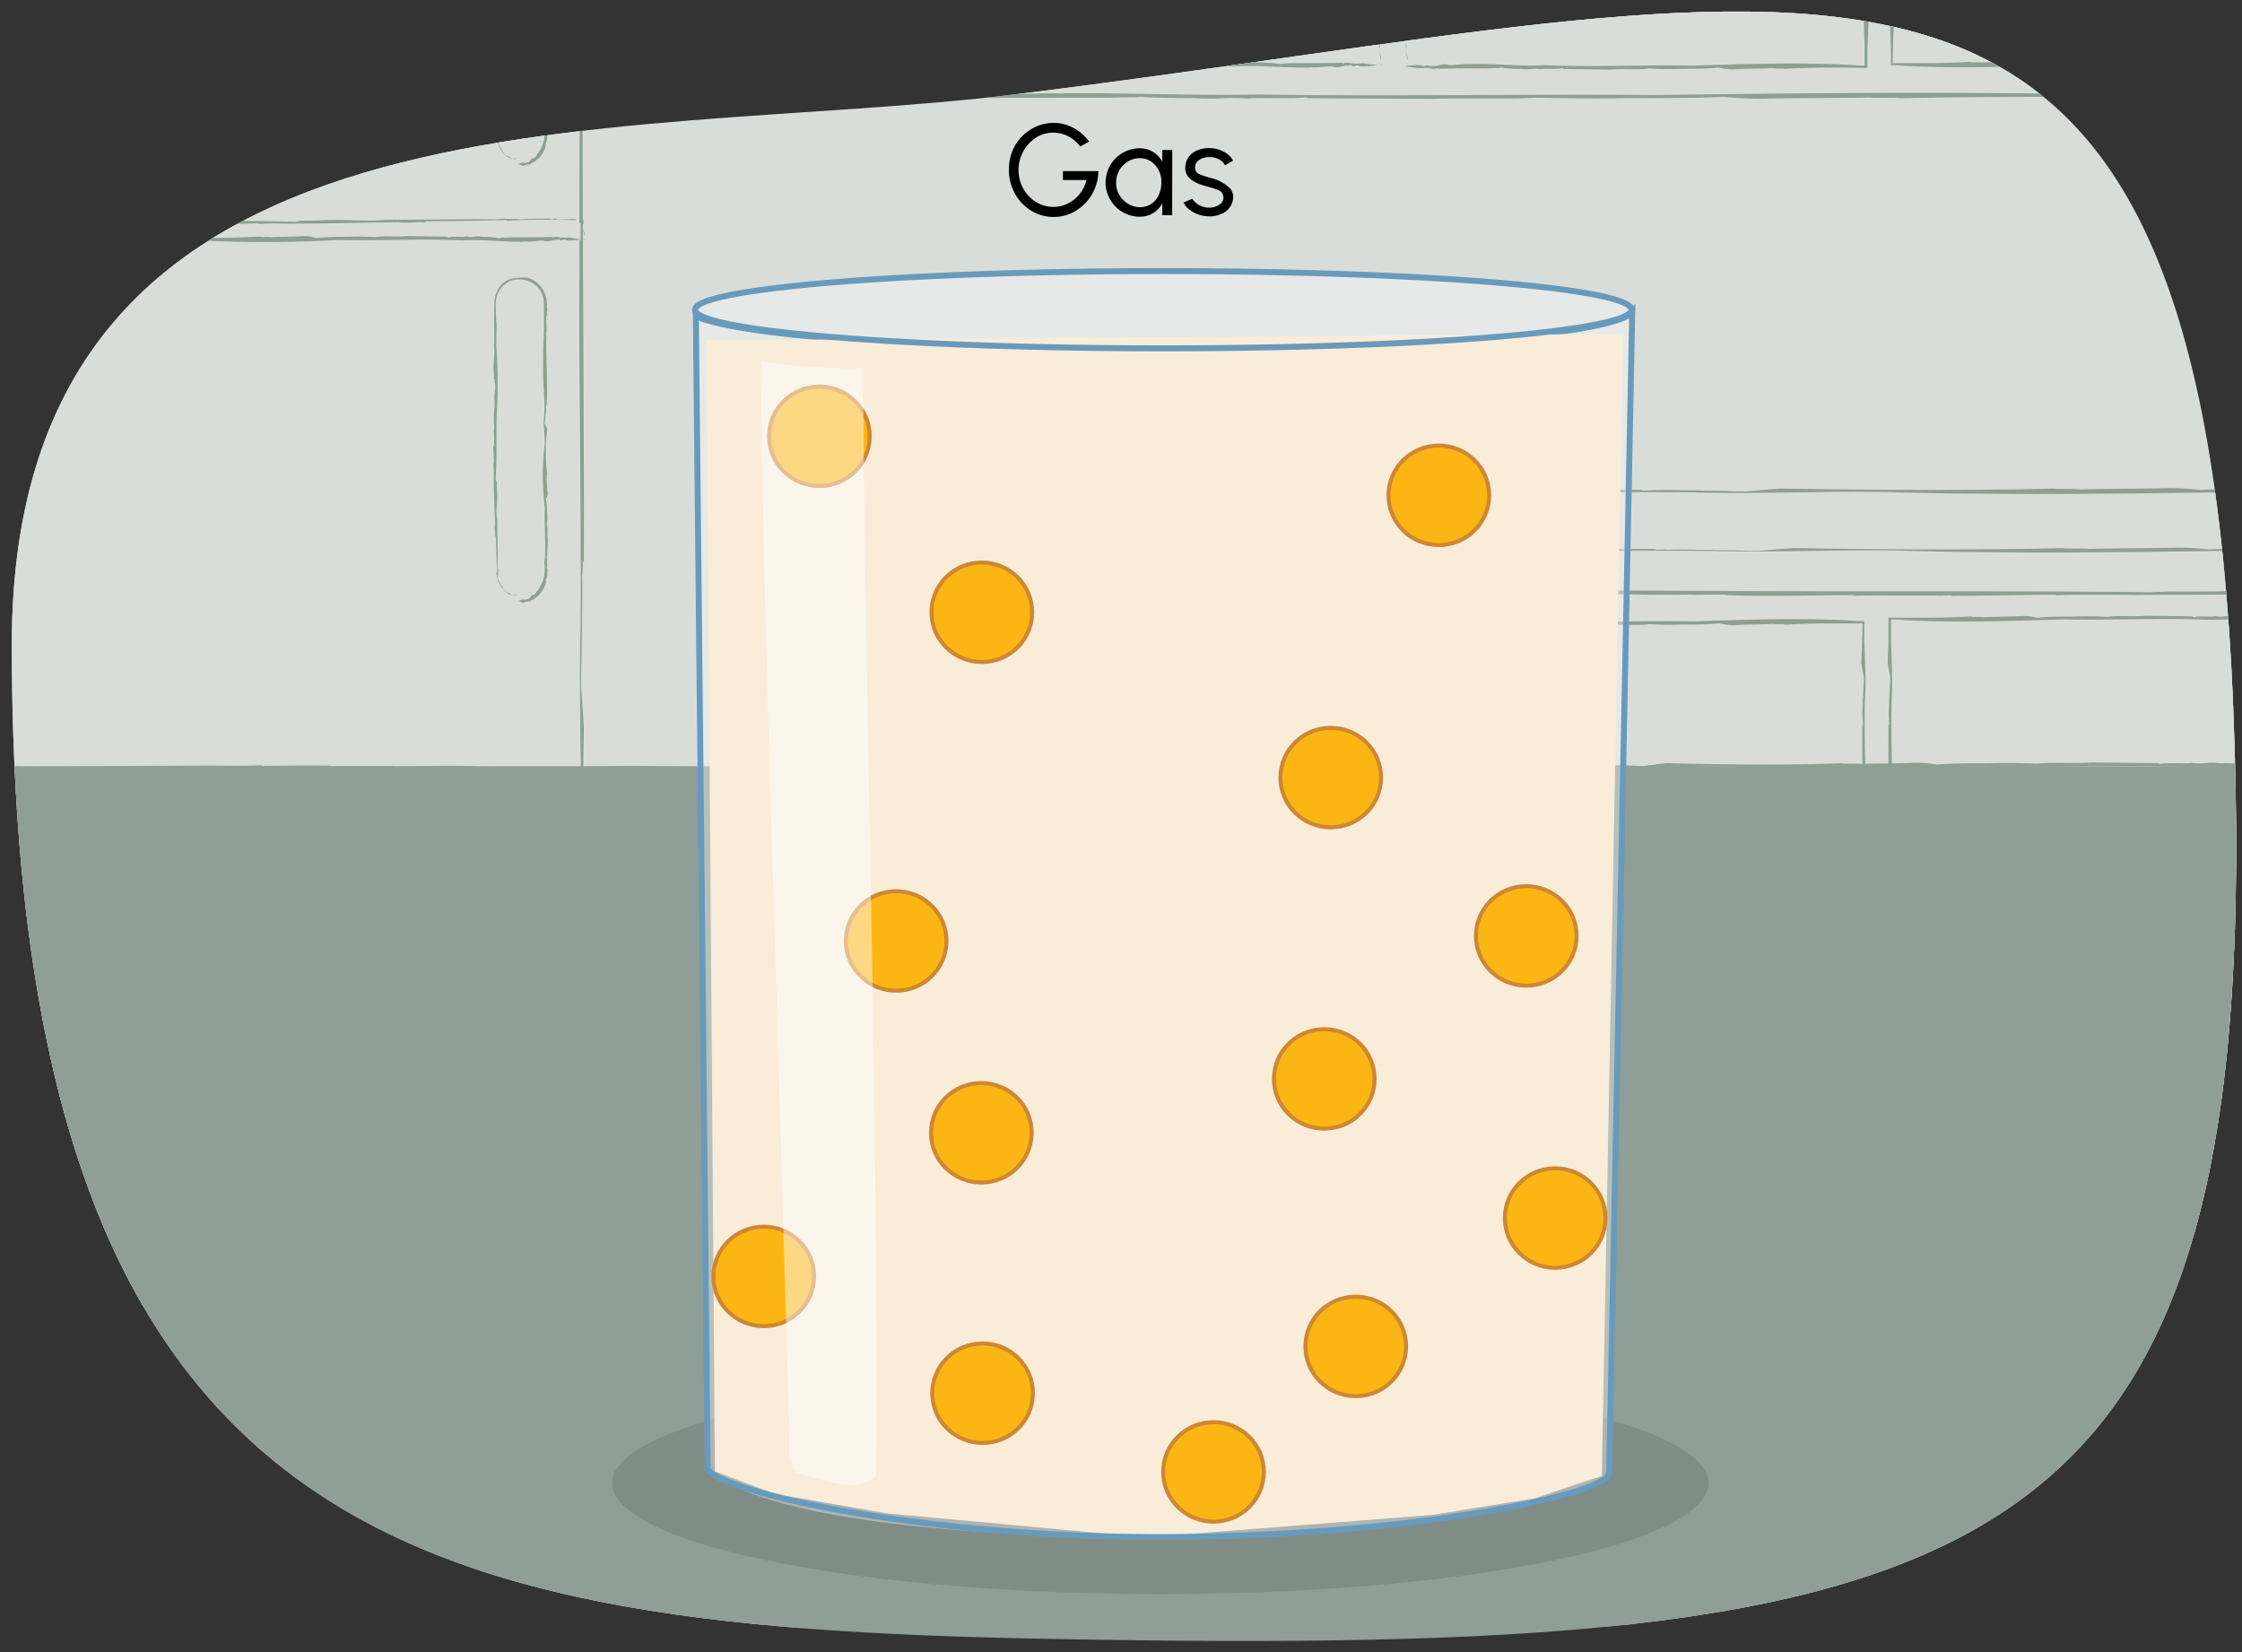<svg xmlns="http://www.w3.org/2000/svg" xmlns:xlink="http://www.w3.org/1999/xlink" width="380" height="280" viewBox="0 0 380 280"><rect x="0" y="0" width="380" height="280" fill="#333333" stroke="none"/><defs><clipPath id="a"><path d="M378.55,120.93C383.93,261.67,343.33,279.82,193,278,77.37,276.6,2.11,269.79,2,109.28,2,12,104.41,24.33,172,16,310-1,372.78-29.87,378.55,120.93Z" fill="none"/></clipPath></defs><g clip-path="url(#a)"><rect x="-49.34" y="-81.24" width="449.32" height="356.59" fill="#d9ddda"/><path d="M-49.26,263.1l.11.71c-.2-12.7,0-27-.08-40.48l0,.91c0-34.09-.15-65.54-.23-99.36,0,.52,0,.7.06,1.25,0-1.64-.11-3.45-.1-5.28,0-.47.05.52.06,1.1.18-7.14-.12-21,0-25.44,0-2-.09-2.9-.15-1.78-.08-26.48-.15-54.8-.23-81.77,0-1.3.08-1.54.14-1.18-.3-23-.18-47.21-.13-70.79-.08-.91-.08,2.4-.17.08-.1,7.58.2,13.89.05,20.76l-.07-.88c-.05,5,.19,1,.09,6.21-.06,2-.1-.51-.1.44,0,10.63,0,21.73.15,31.74-.17,2.47,0,11.43-.17,15.36.07,2.75,0,5.51.16,6.56,0,37.22,0,75.25.06,113.38.32,17.84-.06,39.21,0,60.39,0,.14,0,.12,0,0,.08,6.9.12,17,.08,25.2l.13,7c0,16-.09,32.16-.14,48.49l102.8.05c57.23.08,107.37.31,163.11-.11-.08,0,.37.05-1.06.06l45.88,0,0,0c37.58-.27,78.23,0,114.46-.25H400.1c0-36.92-.06-77.69-.09-116.29l.06.11c-.13-37.36.2-73.46.1-110.74.15-38.33-.36-78.83-.17-117.49q0-2.92.06-6t0-6.38l-16.82,0-17.1.1c-11.32.07-22.29.11-31.69,0-46.16-.48-90.93-.17-137.08.12-42.58-.17-85.08.27-126.31-.08C51.54-81,30-81.47,8.23-81.41l.77.08c-7.8-.24-17.39.34-22.26,0h.83c-4.14-.18-9.6.42-12.11.21l-.67.08c-5,0-.59-.1-4.45-.13a35.14,35.14,0,0,1-3.58.11c-.66-.36-16.69,0-16.08.1,6.66,0,7.55.21,12.32.29,0,0-.09,0,0,0,3.26-.17,7.78-.07,10.36-.05l1,.08c1.57.15,7.57-.31,5.54,0l44.18-.07c2.11-.1,11.57,0,8.27-.18,3.79.22,15,.28,19.22.27a6.31,6.31,0,0,1-1,0c8.1.29,9.61-.26,17.2.09,1.19-.25,13.8.08,18.1-.21.94.05,1.25.1.91.15l40.36.1c9.88-.22,23.94.1,32.44-.2,7,.06,18.44.19,28.28.07l-1,0c11.1,0,25,0,32.57-.23,3.28.29,8.08.23,12.88.33,7.41-.14,22.36-.1,33.67-.22,1.73.13,9.32-.06,9.9.14,31.68-.38,70.84-.25,104.66,0h-.49c4.39-.11,9.44-.34,13.91-.48.44,0,.39.05-.55.05h3.28l2.94,0c0,1.83,0,3.65-.07,5.49s0,3.87,0,5.85c0,0,0,0-.06-1,.09,5.79-.16,12,0,18.8l-.05.38.07,4.34c-.06-.1-.16-.27-.13-2.59.07,53,.14,107.77.22,162.22l-.06-2L399.7,121a7,7,0,0,1-.07-1.06c-.11,13.44.08,27.4.05,40.5,0-.06-.1-2-.13-.21.17,9.71-.23,15.59.14,20.45,0,.45-.1.76-.13-.23.12,27,.11,54.71.05,81.9,0,4.13.09,8.35.13,12.71l-29,0c-9.86,0-19.73,0-29.31.12l.12-.06c-30.46.23-62.76,0-94.33,0l-35.14,0-.33-.08c-22.17.31-46.6-.28-69.73.06l1.59-.11c-3.58.18-14-.06-12.62.24l-4.08-.09c-15.72.39-28.61-.18-47.86.07l1.26-.07c-5.12.06-11.09.1-14.88,0,.59,0,.31,0,1.53-.05-16-.27-33.89,0-50.81,0l1.92-.13c-8.18.16-23.18,0-33.93.08l.65-.06-5.44.09-.14-.12-28.46.08C-49.24,271.18-49.25,267.16-49.26,263.1Z" fill="#f59dc1"/><rect x="150.82" y="189.32" width="336.31" height="19.93" fill="#d9ddda"/><path d="M354.85,209.32l-.31.11c5.61-.2,11.95,0,17.89-.08l-.4,0c15.07.05,29-.14,43.92-.22-.23,0-.31,0-.55.05.72,0,1.52-.11,2.33-.1.21,0-.23.06-.49.07,3.16.18,9.28-.12,11.25,0,.89,0,1.28-.09.79-.15,11.7-.05,24.22-.09,36.14-.23.57,0,.68.07.52.14q5.19-.15,10.52-.18h10.21q0-4.83.05-9.63c-.08-.4-.09,1.07-.17,0-.1,3.35.2,6.14.05,9.18l-.07-.39c0,.23,0,.41,0,.56a.13.13,0,0,0,0,.06.36.36,0,0,0,0,.09s0,0,0,.06h-.12l-.76,0c-.91-.07.22-.1-.2-.1-4.7,0-9.6,0-14,.14-1.09-.16-5.05,0-6.79-.16-1.21.07-2.44,0-2.9.16-16.45-.09-33.26.07-50.11.06-7.89.32-17.34-.06-26.7,0-.06,0-.05,0,0,0-3.05.08-7.5.12-11.14.08l-3.09.13c-21.92-.27-44.31-.08-66.58-.2-25.29-.07-47.46-.3-72.09.12,0,0-.17-.05.47-.07l-20.29,0,0,0c-16.61.26-34.58,0-50.6.25H150.94c0-6,0-12.76,0-19.71l31.32-.08-.05.06c16.51-.13,32.47.2,49,.1,16.94.15,34.85-.36,51.93-.17,10.58.31,24.47-.35,34.4,0,20.4.49,40.2.17,60.59-.12,18.82.17,37.61-.27,55.84.08,8.63-.22,18.17.28,27.78.22l-.34-.08c3.45.24,7.68-.33,9.84,0l-.37,0c1.83.18,4.24-.43,5.35-.21l.3-.09c2.21,0,.26.1,2,.13a6.9,6.9,0,0,1,1.58-.11c.29.37,7.38,0,7.11-.09-2.95,0-3.34-.22-5.45-.3,0,0,0,0,0,0a39.36,39.36,0,0,1-4.58,0l-.46-.08c-.69-.15-3.34.31-2.45,0-6,.07-12.84.07-19.52.07-.94.1-5.12,0-3.66.18-1.68-.22-6.65-.27-8.5-.27a1.26,1.26,0,0,1,.44,0c-3.58-.29-4.25.27-7.61-.09-.52.25-6.09-.08-8,.22-.42-.06-.56-.11-.41-.15l-17.84-.11c-4.37.22-10.58-.1-14.34.2-3.11-.06-8.15-.19-12.5-.07l.43,0c-4.91,0-11,0-14.4.22a47.08,47.08,0,0,0-5.69-.33c-3.28.14-9.89.1-14.88.22-.77-.13-4.13.06-4.38-.14-14,.38-31.32.25-46.26,0h.21c-1.94.11-4.17.34-6.15.48-.19,0-.17-.05.24-.05-2.73,0-5.28-.15-8-.12,0,0,0,0,.47-.06-2.56.09-5.29-.15-8.31,0l-.17-.06-1.92.08c0-.07.12-.16,1.14-.14-23.44-.07-47.63.27-71.7.22l.88-.06-4.67.11a1.45,1.45,0,0,1,.47-.07c-5.94-.1-12.11.08-17.9,0,0,0,.9-.09.09-.13-4.29.18-6.89-.23-9,.14-.2,0-.34-.1.1-.13l-11,.08H150.49c0,4.85,0,9.71,0,14.54,0,.93.05,1.87.08,2.82s0,2.08.05,3.15l6.65,0h6.51c4.36,0,8.72,0,13-.12l-.06.07c13.47-.23,27.75,0,41.7,0,5.8,0,9.71-.05,15.53-.06l.15.08c9.8-.31,20.6.28,30.82-.06l-.7.11c1.58-.17,6.18.06,5.58-.23l1.8.09c7-.39,12.65.18,21.16-.08l-.56.07c2.26-.05,4.9-.09,6.58,0-.26,0-.14,0-.68.05,7.09.28,15,0,22.46,0l-.85.13c3.62-.15,10.25,0,15-.08l-.29.06,2.41-.08.06.12Z" fill="#8da091"/><rect x="150.82" y="100.33" width="336.31" height="91.62" fill="#d9ddda"/><path d="M395.91,192l-.37.11c6.74-.2,14.35,0,21.49-.08l-.49,0c18.11,0,34.81-.15,52.77-.23l-.67,0c.87,0,1.83-.11,2.8-.1.26,0-.27.06-.58.07,3.79.18,11.14-.12,13.51,0,1.07,0,1.54-.09.95-.15h1.61c0-6.68-.05-13.59-.07-20.52s-.1-14-.15-20.88c0-.69.08-.81.14-.62-.3-12.24-.18-25.07-.13-37.59-.08-.49-.09,1.27-.17,0-.1,4,.2,7.37.05,11l-.07-.47c0,2.65.19.53.09,3.29-.06,1.09-.1-.27-.1.24,0,5.64,0,11.53.15,16.85-.17,1.31,0,6.07-.17,8.16.07,1.46.05,2.92.16,3.48q0,9.19,0,18.5,0,9.08,0,18.24l-22.55,0c-9.48.32-20.83-.06-32.07,0-.08,0-.07,0,0,0-3.67.08-9,.12-13.38.08l-3.71.13c-26.33-.27-53.24-.08-80-.2-30.39-.07-57-.3-86.61.12,0,0-.2-.05.57-.07l-24.37,0,0,0c-20,.26-41.55,0-60.79.25H150.94c0-19.55-.06-41.14-.09-61.57l.06,0q0-7.57,0-15.06c0-5,.05-9.87.07-14.8l14.22.07h14.46c20.35.14,41.86-.36,62.39-.17,12.7.31,29.38-.36,41.31,0,24.51.49,48.29.18,72.8-.11,22.6.17,45.17-.28,67.07.08,10.37-.23,21.83.28,33.37.21l-.41-.08c4.14.24,9.23-.33,11.82,0h-.44c2.19.18,5.1-.42,6.43-.21l.35-.09a18.9,18.9,0,0,1,2.37.14,10,10,0,0,1,1.9-.11c.35.36,8.86,0,8.54-.1-3.54,0-4-.21-6.55-.29,0,0,.05,0,0,0a53.71,53.71,0,0,1-5.5,0l-.55-.07c-.83-.16-4,.3-2.94,0-7.19.06-15.43.06-23.46.06-1.12.1-6.14,0-4.39.19-2-.22-8-.28-10.21-.27a1.66,1.66,0,0,1,.53,0c-4.3-.29-5.1.27-9.14-.08-.63.25-7.32-.08-9.61.21-.49-.06-.66-.11-.48-.15l-21.43-.11c-5.25.22-12.71-.1-17.22.21-3.75-.07-9.8-.19-15-.07l.51,0c-5.9,0-13.26,0-17.3.22a65.25,65.25,0,0,0-6.83-.32c-3.94.13-11.88.09-17.88.22-.92-.14-4.95,0-5.26-.14-16.82.37-37.62.24-55.57,0h.26c-2.33.1-5,.34-7.39.48-.23,0-.21,0,.29,0-3.28,0-6.35-.16-9.62-.12,0,0,0,0,.55-.06-3.07.08-6.35-.16-10,0l-.2,0-2.31.07c.06-.06.15-.16,1.38-.14-13.25,0-26.69,0-40.23.09l-41.1.14v5.47l-.06-1.06.1,5.61a2.83,2.83,0,0,1-.06-.57c-.11,7.14.07,14.55.05,21.51,0,0-.1-1.08-.13-.11.17,5.15-.23,8.28.13,10.86,0,.24-.09.4-.12-.13.12,14.34.11,29,0,43.49,0,1.12.05,2.25.08,3.4s0,2.47.05,3.73l7.94,0h7.82c5.24,0,10.48,0,15.56-.12l-.06.07c16.17-.23,33.33,0,50.09,0l18.66-.06.17.08c11.78-.31,24.75.28,37-.06l-.84.11c1.9-.17,7.43.06,6.7-.23l2.17.09c8.34-.39,15.18.18,25.41-.08l-.67.07c2.72-.05,5.89-.09,7.9,0-.31,0-.17,0-.81,0,8.51.28,18,0,27,0l-1,.13c4.34-.15,12.31,0,18-.08l-.34.06,2.89-.08.07.12Z" fill="#8da091"/><rect x="155.63" y="105.13" width="77.99" height="81.66" fill="#d9ddda"/><polygon points="232.94 105.13 232.91 105.28 233.01 105.68 232.94 105.13" fill="#8da091"/><path d="M233.18,107.71c0-.07,0,0,.07-.11l-.3-1.52C232.78,106.76,233.29,107.27,233.18,107.71Z" fill="#8da091"/><path d="M233.15,108.16a1.76,1.76,0,0,0,.11,1C233.15,108.92,233.3,108,233.15,108.16Z" fill="#8da091"/><path d="M233.21,159.86v-.18A1,1,0,0,0,233.21,159.86Z" fill="#9bac9f"/><path d="M233.69,173.35l.11.14c-.2-2.52,0-5.36-.08-8l0,.18c0-6.75-.14-13-.23-19.69,0,.11.05.14.06.25a6.79,6.79,0,0,1-.1-1c0-.1,0,.1.06.22.19-1.42-.12-4.16,0-5,0-.4-.1-.58-.16-.36,0-5.24-.08-10.85-.23-16.2,0-.25.08-.3.14-.23-.3-4.56-.18-9.35-.13-14-.08-.18-.08.47-.16,0-.1,1.51.19,2.75,0,4.12l-.07-.18c0,1,.19.2.09,1.23-.06.41-.09-.1-.1.09,0,2.11,0,4.3.15,6.29-.17.49,0,2.26-.17,3a6.92,6.92,0,0,0,.16,1.3c-.09,7.37.07,14.91.06,22.46.32,3.53-.06,7.77.05,12,0,0,0,0,0,0,.08,1.36.12,3.36.08,5l.14,1.38c-.1,3.39-.14,6.81-.15,10.24s0,6.64,0,10l-8.93,0c-11.34-.08-21.27-.31-32.31.11,0,0-.08,0,.21-.06-3.19.07-6.09,0-9.09,0v0c-7.45.26-15.5,0-22.68.25h-4.74c0-3.62,0-7.43,0-11.27s-.05-7.81-.07-11.63l.06,0c-.13-7.4.2-14.55.1-21.94.15-7.59-.36-15.61-.17-23.27.14-2,.09-4.36,0-6.69,0-1.16-.07-2.33-.11-3.47l0-1.68c0-.59,0-1.16,0-1.72.83,0,1.43,0,2.06.09,9.14.48,18,.17,27.15-.12,8.44.17,16.86-.27,25,.08,3.87-.23,8.15.28,12.45.22l-.15-.08c1.55.24,3.44-.34,4.41,0h-.16c.81.18,1.9-.42,2.39-.21l.14-.08c1,0,.11.1.88.13.29,0,.11-.16.71-.11.13.36,3.3,0,3.18-.1a17.59,17.59,0,0,1-2.44-.29h0a8,8,0,0,1-2.06.05l-.2-.08c-.31-.15-1.5.31-1.1,0-2.68.07-5.75.06-8.75.07-.42.1-2.29,0-1.64.18a20.73,20.73,0,0,0-3.81-.27.34.34,0,0,1,.2,0c-1.61-.28-1.9.27-3.41-.08-.23.25-2.73-.08-3.58.21q-.29-.08-.18-.15l-8-.1c-2,.21-4.74-.1-6.42.2a55.89,55.89,0,0,0-5.61-.07l.19,0c-2.2,0-4.94,0-6.45.23a9.69,9.69,0,0,0-2.55-.33c-1.47.14-4.43.1-6.67.22-.34-.13-1.85.06-2-.14-2.06.12-4.28.19-6.57.22h-3.47l-4,0c0,.76,0,1.52,0,2.28,0,.61,0,1.21,0,1.81-.05,1.2-.09,2.38-.14,3.53v-.09c.11.87.34,1.87.48,2.75,0,.09,0,.08,0-.11,0,1.23-.15,2.37-.12,3.59,0,0,0,0-.06-.2.09,1.14-.15,2.37,0,3.72l-.06.08.08.86c-.07,0-.16-.06-.14-.52-.07,10.51.27,21.35.22,32.14l-.06-.4.11,2.09s-.05-.11-.07-.21c-.1,2.67.08,5.43,0,8,0,0-.09-.41-.13,0,.18,1.92-.23,3.08.14,4,0,.09-.1.16-.13,0,.12,5.35.11,10.84.05,16.22,0,.42.05.84.08,1.27l0,.67c0,.29,0,.58,0,.88l3.12,0h2.92c2,0,3.9,0,5.8-.12l0,.07c6-.23,12.43,0,18.68,0,2.6,0,4.36-.05,7-.05l.07.08c4.39-.31,9.23.28,13.81-.06l-.31.11c.71-.17,2.77.06,2.5-.23l.81.08c3.11-.39,5.66.18,9.48-.07l-.25.07a24.62,24.62,0,0,1,3,0c-.12,0-.07,0-.31,0,3.18.28,6.72,0,10.07,0l-.38.13c.31,0,.66-.05,1.06-.06h1.37c0-.75,0-1.54,0-2.33s0-1.49,0-2.15l.06.13-.09-1.08.12,0C233.81,178.66,233.71,176.05,233.69,173.35Z" fill="#8da091"/><path d="M233.55,145.39v0C233.56,145.5,233.56,145.46,233.55,145.39Z" fill="#9bac9f"/><path d="M230.83,104.57l.34,0A1.48,1.48,0,0,0,230.83,104.57Z" fill="#9bac9f"/><rect x="238.1" y="105.13" width="77.99" height="81.66" fill="#d9ddda"/><polygon points="237.43 105.13 237.39 105.28 237.5 105.68 237.43 105.13" fill="#8da091"/><path d="M237.66,107.71c0-.07.05,0,.07-.11l-.3-1.52C237.27,106.76,237.78,107.27,237.66,107.71Z" fill="#8da091"/><path d="M237.63,108.16a1.63,1.63,0,0,0,.12,1C237.64,108.92,237.78,108,237.63,108.16Z" fill="#8da091"/><path d="M237.7,159.86v-.18A.77.77,0,0,0,237.7,159.86Z" fill="#9bac9f"/><path d="M238.18,173.35l.11.14c-.2-2.52,0-5.36-.08-8l0,.18c0-6.75-.15-13-.23-19.69a2.27,2.27,0,0,0,.06.25,6.79,6.79,0,0,1-.1-1c0-.1.05.1.06.22.18-1.42-.12-4.16,0-5,0-.4-.09-.58-.15-.36,0-5.24-.08-10.85-.23-16.2,0-.25.08-.3.14-.23-.3-4.56-.18-9.35-.13-14-.08-.18-.09.47-.17,0-.1,1.51.2,2.75,0,4.12l-.07-.18c-.05,1,.19.2.09,1.23-.06.41-.1-.1-.1.09,0,2.11,0,4.3.15,6.29-.17.49,0,2.26-.17,3a6.92,6.92,0,0,0,.16,1.3c-.09,7.37.07,14.91.06,22.46.32,3.53-.06,7.77.05,12,0,0,0,0,0,0,.08,1.36.12,3.36.08,5l.13,1.38c-.09,3.39-.13,6.81-.15,10.24v10.67l9.63,0c11.33.08,21.26.31,32.3-.11,0,0,.08,0-.21.06,3.19-.07,6.09.05,9.09,0v0c7.44-.26,15.49,0,22.67-.25h5c0-3.69,0-7.57,0-11.49s-.05-7.81-.07-11.63l.06,0c-.13-7.4.2-14.55.1-21.94.15-7.59-.36-15.61-.17-23.27.14-2,.09-4.36,0-6.69,0-1.16-.07-2.33-.11-3.47q0-.86,0-1.68c0-.52,0-1,0-1.52-.55,0-1.26,0-1.86-.08-9.15-.49-18-.17-27.16.12-8.43-.17-16.86.27-25-.08-3.87.22-8.15-.28-12.45-.22l.15.08c-1.55-.24-3.44.33-4.41,0l.16,0c-.81-.18-1.9.43-2.39.21l-.14.09c-1,0-.11-.1-.88-.13-.29,0-.11.16-.71.11-.13-.37-3.3,0-3.18.09a19,19,0,0,1,2.44.3s0,0,0,0a8,8,0,0,1,2.06,0l.2.07c.31.16,1.5-.3,1.1,0,2.68-.07,5.76-.07,8.75-.07.42-.1,2.29,0,1.64-.19a20.72,20.72,0,0,0,3.81.28s-.07,0-.2,0c1.61.29,1.9-.27,3.41.09.23-.25,2.73.08,3.58-.22q.28.09.18.15l8,.11c2-.22,4.74.1,6.43-.2a55.64,55.64,0,0,0,5.6.07l-.19,0c2.2,0,4.94,0,6.45-.22a9.69,9.69,0,0,0,2.55.33c1.47-.14,4.43-.1,6.67-.22.34.13,1.85-.06,2,.14,2.06-.13,4.28-.2,6.57-.22h5.23l.88,0h.43c0,1.08-.07,2.15-.1,3.2,0,1.2-.08,2.38-.13,3.53v-.09c.11.87.34,1.87.48,2.75,0,.09-.05.08-.05-.11,0,1.23-.15,2.37-.12,3.59,0,0,0,0-.06-.2.09,1.14-.16,2.37,0,3.72l0,.08.07.86c-.06,0-.16-.06-.14-.52-.06,10.51.28,21.35.23,32.14l-.06-.4.11,2.09s-.05-.11-.07-.21c-.11,2.67.08,5.43.05,8,0,0-.1-.41-.13,0,.17,1.92-.23,3.08.14,4,0,.09-.1.16-.13,0,.12,5.35.11,10.84.05,16.22,0,.42,0,.84.08,1.27s0,.7.05,1l-.47,0h-.71l-1.45,0H310.3c-1.95,0-3.9,0-5.8.12l0-.07c-6,.23-12.43,0-18.68,0-2.6,0-4.36.06-7,.06l-.07-.08c-4.39.31-9.23-.28-13.81.06l.31-.11c-.71.17-2.77-.06-2.5.23l-.81-.09c-3.11.4-5.66-.18-9.48.08l.25-.07a24.62,24.62,0,0,1-3,0c.12,0,.07,0,.31-.05-3.18-.28-6.71,0-10.07,0l.38-.13c-.3,0-.66,0-1.06.06H238.2c0-.68,0-1.41,0-2.13s0-1.49,0-2.15l.06.13-.08-1.08.12,0C238.3,178.66,238.19,176.05,238.18,173.35Z" fill="#8da091"/><path d="M238,145.39v0C238.05,145.5,238,145.46,238,145.39Z" fill="#9bac9f"/><path d="M240.89,105.7l-.34,0A1.48,1.48,0,0,0,240.89,105.7Z" fill="#9bac9f"/><circle cx="248.5" cy="116.47" r="4.77" fill="#d9ddda"/><polygon points="243.06 116.47 243.02 116.49 243.13 116.53 243.06 116.47" fill="#8da091"/><path d="M243.3,116.73h.07l-.31-.15C242.9,116.65,243.41,116.68,243.3,116.73Z" fill="#8da091"/><path d="M243.27,116.78c-.06.07.08.08.13.09C243.29,116.86,243.42,116.76,243.27,116.78Z" fill="#8da091"/><path d="M246.05,121h0A0,0,0,0,0,246.05,121Z" fill="#9bac9f"/><path d="M247.43,121l0-.11c-.27.14-.47-.13-.72-.14l0,0a10.86,10.86,0,0,1-1.65-.8s0,0,.06,0-.13,0-.15,0,.05,0,.06,0c0-.22-.35-.21-.3-.37s-.11,0-.14.07a11.13,11.13,0,0,1-1-1.28s.06,0,.12-.07a1.44,1.44,0,0,1-.44-1.34c-.08,0-.08,0-.17,0-.09.17.23.26.11.42h-.08c0,.11.19,0,.11.11s-.1,0-.1,0c.08.21.07.46.31.6-.14.1.07.22-.05.35.08,0,.09.09.2.07a4.32,4.32,0,0,0,1.38,1.82c.46,0,.58.53,1,.66,0,0,0,0,0,0a.71.71,0,0,1,.48.15l.18-.08a4,4,0,0,0,2.9.41,3.09,3.09,0,0,0,2.69-1.72s0,0,0,0c.16-.28.42-.44.52-.74l0,0c.15-.75.68-1.43.46-2.18a4,4,0,0,0-.54-2.55l.06,0c-.42-.55-.59-1.31-1.22-1.71-.53-.6-1.45-.49-2.06-.82-.41-.41-1,.19-1.44-.08a1.91,1.91,0,0,0-2.29.93,2,2,0,0,0-.83.79,3.76,3.76,0,0,1-.72.88c0,.4-.57.59-.61,1h.08c-.27.1.28.38-.09.41v0c-.19.06.39.23.17.25l.09,0c0,.09-.1,0-.14.07s.16,0,.11.07c-.37,0,0,.31.08.29s.22-.13.3-.2h0c-.16-.07-.06-.14,0-.18h.07c.15,0-.29-.16,0-.09a2.13,2.13,0,0,1,.08-.74c-.09-.06.07-.18-.13-.19a.34.34,0,0,0,.36-.21s0,0,0,0c.32,0-.17-.25.2-.22-.22-.13.16-.16,0-.36l.14.06a3.38,3.38,0,0,1,.45-.47c-.05-.26.32-.22.21-.52.14,0,.35-.06.4-.24v0a.77.77,0,0,0,.33-.48c.19.22.23.13.34.18,0-.17.28-.24.42-.41.07.12.12-.11.19.07a1.23,1.23,0,0,1,1.67-.12h0c.08-.09.19-.32.29-.44s0,0,0,0,.18.18.29.17a.17.17,0,0,1,0,.06c.12-.06.15.2.3.08v0l.09,0c0,.06-.06.15-.09.12a4.42,4.42,0,0,1,2.31,1.39H252l.2.08a.11.11,0,0,1-.07,0c0,.25.32.36.39.58,0,0-.1,0-.12,0,.24.08-.09.33.27.27,0,0-.09,0-.12,0a2,2,0,0,1,.34,1.35c.35.39,0,.83.18,1.28l-.07,0c.1.61-.37,1.09-.64,1.57-.17.17-.19.36-.36.53l-.06,0c-.06.54-.78.37-.93.86l0-.1c0,.18-.25.07-.08.32l-.11,0c-.08.48-.54.07-.78.42v-.08c-.07.09-.17.16-.25.11s0,0,0,0c-.34-.19-.59.16-.91.18l0-.13c-.14.16-.41,0-.61.08l0-.06-.11.09V121C247.93,121,247.68,121.08,247.43,121Z" fill="#8da091"/><path d="M245.1,119.91Z" fill="#9bac9f"/><path d="M244.31,116.24l0,0S244.3,116.25,244.31,116.24Z" fill="#9bac9f"/><circle cx="225.04" cy="116.47" r="4.77" fill="#d9ddda"/><polygon points="219.6 116.47 219.56 116.49 219.67 116.53 219.6 116.47" fill="#8da091"/><path d="M219.84,116.73h.07l-.31-.15C219.44,116.65,220,116.68,219.84,116.73Z" fill="#8da091"/><path d="M219.81,116.78c-.06.07.08.08.13.09C219.83,116.86,220,116.76,219.81,116.78Z" fill="#8da091"/><path d="M222.59,121h0A0,0,0,0,0,222.59,121Z" fill="#9bac9f"/><path d="M224,121l0-.11c-.27.14-.47-.13-.72-.14l0,0a10.86,10.86,0,0,1-1.65-.8s0,0,.06,0-.13,0-.15,0,0,0,.06,0c0-.22-.35-.21-.3-.37s-.11,0-.14.07a11.13,11.13,0,0,1-1-1.28s.06,0,.12-.07a1.44,1.44,0,0,1-.44-1.34c-.08,0-.08,0-.17,0-.09.17.23.26.11.42h-.08c0,.11.19,0,.11.11s-.1,0-.1,0c.08.21.07.46.31.6-.14.1.07.22-.05.35.08,0,.09.09.2.07a4.32,4.32,0,0,0,1.38,1.82c.46,0,.58.53,1,.66,0,0,0,0,0,0a.71.71,0,0,1,.48.15l.18-.08a4,4,0,0,0,2.9.41,3.09,3.09,0,0,0,2.69-1.72s0,0,0,0c.16-.28.42-.44.52-.74l0,0c.15-.75.68-1.43.46-2.18a4,4,0,0,0-.54-2.55l.06,0c-.42-.55-.59-1.31-1.22-1.71-.53-.6-1.45-.49-2.06-.82-.41-.41-1,.19-1.44-.08a1.91,1.91,0,0,0-2.29.93,2,2,0,0,0-.83.79,3.76,3.76,0,0,1-.72.88c0,.4-.57.59-.61,1h.08c-.27.1.28.38-.09.41v0c-.19.06.39.23.17.25l.09,0c0,.09-.1,0-.14.07s.16,0,.11.07c-.37,0,0,.31.08.29s.22-.13.3-.2h0c-.16-.07-.06-.14,0-.18h.07c.15,0-.29-.16,0-.09a2.13,2.13,0,0,1,.08-.74c-.09-.06.07-.18-.13-.19a.34.34,0,0,0,.36-.21s0,0,0,0c.32,0-.17-.25.2-.22-.22-.13.16-.16-.05-.36l.14.06a3.38,3.38,0,0,1,.45-.47c-.05-.26.32-.22.21-.52.14,0,.35-.06.41-.24v0a.79.79,0,0,0,.32-.48c.19.22.23.13.34.18.05-.17.28-.24.42-.41.07.12.12-.11.19.07a1.23,1.23,0,0,1,1.67-.12h0c.08-.09.19-.32.29-.44s0,0,0,0,.18.18.29.17l0,.06c.12-.06.15.2.3.08v0l.09,0c0,.06-.06.15-.09.12a4.42,4.42,0,0,1,2.31,1.39h-.07l.2.08a.11.11,0,0,1-.07,0c0,.25.32.36.39.58,0,0-.1,0-.12,0,.24.08-.09.33.27.27,0,0-.09,0-.12,0a2,2,0,0,1,.34,1.35c.35.39,0,.83.18,1.28l-.07,0c.1.61-.37,1.09-.64,1.57-.17.17-.19.36-.36.53l-.06,0c-.06.54-.78.37-.93.86l0-.1c0,.18-.25.07-.08.32l-.11,0c-.08.48-.54.07-.78.42v-.08c-.07.09-.17.16-.25.11s0,0,0,0c-.34-.19-.59.16-.91.18l0-.13c-.14.16-.41,0-.61.08l0-.06-.11.09V121C224.47,121,224.22,121.08,224,121Z" fill="#8da091"/><path d="M221.64,119.91Z" fill="#9bac9f"/><path d="M220.85,116.24l0,0S220.84,116.25,220.85,116.24Z" fill="#9bac9f"/><rect x="320.58" y="105.13" width="77.99" height="81.66" fill="#d9ddda"/><path d="M398.65,173.35l.11.14c-.2-2.52,0-5.36-.08-8l0,.18c.05-6.75-.14-13-.22-19.69,0,.11,0,.14.05.25a8.34,8.34,0,0,1-.1-1c0-.1.06.1.07.22.18-1.42-.12-4.16,0-5,0-.4-.09-.58-.15-.36-.05-5.24-.09-10.85-.23-16.2,0-.25.07-.3.14-.23-.3-4.56-.18-9.35-.13-14-.08-.18-.09.47-.17,0-.1,1.51.19,2.75.05,4.12l-.08-.18c0,1,.2.2.1,1.23-.07.41-.1-.1-.1.09,0,2.11,0,4.3.14,6.29-.16.49,0,2.26-.16,3a6.92,6.92,0,0,0,.16,1.3c-.09,7.37.07,14.91.06,22.46.32,3.53-.06,7.77,0,12t0,0c.08,1.36.12,3.36.08,5l.13,1.38c-.09,3.39-.13,6.81-.15,10.24v10l-8.94,0c-11.34-.08-21.27-.31-32.31.11,0,0-.07,0,.21-.06-3.18.07-6.09,0-9.09,0v0c-7.44.26-15.5,0-22.67.25H320.7c0-3.62,0-7.43,0-11.27s-.05-7.81-.07-11.63l.06,0c-.14-7.4.2-14.55.1-21.94.14-7.59-.36-15.61-.17-23.27.13-2,.09-4.36,0-6.69,0-1.16-.07-2.33-.1-3.47q0-.86,0-1.68V105c.83,0,1.43,0,2.06.09,9.15.48,18,.17,27.16-.12,8.43.17,16.85-.27,25,.08,3.87-.23,8.14.28,12.45.22l-.15-.08c1.54.24,3.44-.34,4.41,0h-.17c.82.18,1.9-.42,2.4-.21l.13-.08c1,0,.12.1.89.13.28,0,.1-.16.7-.11.14.36,3.31,0,3.19-.1a17.4,17.4,0,0,1-2.44-.29s0,0,0,0a7.94,7.94,0,0,1-2.05.05l-.2-.08c-.32-.15-1.5.31-1.1,0-2.68.07-5.76.06-8.75.07-.42.1-2.3,0-1.64.18a20.73,20.73,0,0,0-3.81-.27.32.32,0,0,1,.2,0c-1.61-.28-1.91.27-3.41-.08-.24.25-2.74-.08-3.59.21q-.27-.08-.18-.15l-8-.1c-2,.21-4.74-.1-6.43.2a55.64,55.64,0,0,0-5.6-.07l.19,0c-2.2,0-4.95,0-6.45.23a9.69,9.69,0,0,0-2.55-.33c-1.47.14-4.43.1-6.67.22-.35-.13-1.85.06-2-.14-2.06.12-4.28.19-6.56.22h-3.48l-4,0c0,.76,0,1.52,0,2.28,0,.61,0,1.21,0,1.81,0,1.2-.09,2.38-.13,3.53v-.09c.1.87.34,1.87.48,2.75,0,.09-.05.08-.05-.11,0,1.23-.16,2.37-.12,3.59,0,0,0,0-.06-.2.08,1.14-.16,2.37,0,3.72l-.05.08.07.86c-.06,0-.16-.06-.14-.52-.06,10.51.27,21.35.22,32.14l-.06-.4.11,2.09s-.05-.11-.06-.21c-.11,2.67.07,5.43,0,8,0,0-.1-.41-.13,0,.17,1.92-.23,3.08.13,4,0,.09-.1.16-.13,0,.13,5.35.12,10.84.06,16.22,0,.42.05.84.08,1.27l0,.67,0,.88,3.11,0h2.92c1.95,0,3.91,0,5.81-.12l0,.07c6-.23,12.44,0,18.69,0,2.6,0,4.35-.05,7-.05l.07.08c4.39-.31,9.23.28,13.81-.06l-.32.11c.71-.17,2.78.06,2.51-.23l.8.08c3.12-.39,5.67.18,9.48-.07l-.25.07a24.65,24.65,0,0,1,3,0,2.41,2.41,0,0,1-.3,0c3.18.28,6.71,0,10.06,0l-.38.13c.31,0,.67-.05,1.06-.06h1.38c0-.75,0-1.54,0-2.33s0-1.49,0-2.15l.06.13-.08-1.08.12,0C398.77,178.66,398.66,176.05,398.65,173.35Z" fill="#8da091"/><rect x="146.69" y="83.53" width="345.25" height="11.41" fill="#d9ddda"/><path d="M351,95l-.32.11c5.62-.2,12,0,17.91-.08l-.4,0c15.09,0,29-.14,44-.23-.24,0-.32.05-.56.06.73,0,1.53-.11,2.34-.1.21,0-.23,0-.49.06,3.16.19,9.29-.12,11.26,0,.89,0,1.28-.1.79-.16,11.72,0,24.25-.08,36.19-.23.57,0,.67.08.52.14,4.84-.14,9.8-.19,14.79-.19l14.54.05c0-.38,0-.76,0-1.14s-.08,1.06-.16,0l0,.94-3.28.08c-1.25,0-2.49,0-3.77,0l.39-.08c-2.21,0-.45.19-2.75.09-.9-.06.23-.09-.19-.1-4.71,0-9.62,0-14.05.15-1.09-.17-5.05,0-6.79-.17-1.22.07-2.44,0-2.91.16-16.47-.08-33.3.08-50.17.06-7.9.32-17.36-.06-26.73,0-.06,0-.05,0,0,0-3,.07-7.51.11-11.15.07l-3.09.14c-22-.28-44.37-.08-66.66-.2-25.33-.08-47.52-.31-72.18.11,0,0-.17,0,.47-.06l-20.31,0,0,0c-16.63.27-34.62,0-50.65.25H146.81c0-3.34,0-7.17,0-11.18l39.89-.09,0,.07c16.53-.14,32.51.2,49,.1,17,.14,34.89-.37,52-.17,10.58.31,24.49-.36,34.43,0,20.43.49,40.25.18,60.67-.11,18.84.17,37.65-.28,55.9.08,8.64-.23,18.19.28,27.81.21l-.34-.08c3.45.24,7.7-.33,9.85,0l-.36,0c1.83.18,4.24-.42,5.35-.21l.3-.09c2.21,0,.26.1,2,.14a7,7,0,0,1,1.59-.11c.29.36,7.38,0,7.11-.1-2.95,0-3.34-.21-5.45-.29,0,0,0,0,0,0a37.43,37.43,0,0,1-4.59,0l-.46-.07c-.69-.16-3.35.3-2.45,0-6,.06-12.86.06-19.55.06-.94.1-5.12,0-3.66.19-1.68-.22-6.66-.28-8.51-.27a1.14,1.14,0,0,1,.44,0c-3.59-.29-4.25.27-7.61-.08-.53.25-6.11-.08-8,.21-.42-.06-.55-.11-.4-.15l-17.86-.11c-4.38.22-10.6-.1-14.36.21-3.12-.07-8.16-.2-12.52-.07l.43,0c-4.91,0-11.05,0-14.42.22a45.32,45.32,0,0,0-5.69-.32c-3.28.13-9.9.09-14.9.22-.77-.14-4.13,0-4.39-.14-14,.37-31.35.24-46.31,0l.21,0c-1.94.11-4.18.35-6.15.48-.2,0-.18,0,.24,0-2.74,0-5.29-.16-8-.12,0,0,0,0,.46-.07-2.56.09-5.29-.15-8.32,0l-.17,0-1.92.07c.05-.06.12-.16,1.15-.14-23.47-.06-47.7.27-71.79.22l.88-.06-4.67.11a1.57,1.57,0,0,1,.47-.06c-5.95-.11-12.13.07-17.93,0,0,0,.91-.09.1-.13-4.3.18-6.9-.22-9.05.14-.2,0-.33-.1.1-.13L162,83.19H146.34c0,2,0,4,0,6,0,.94.05,1.88.08,2.83s0,2.09,0,3.15l6.65,0h6.53c4.36,0,8.73,0,13-.12l-.05.06c13.48-.23,27.78,0,41.75,0,5.8,0,9.72,0,15.55,0l.14.08c9.82-.31,20.63.28,30.87-.06l-.71.11c1.59-.18,6.19.06,5.59-.24l1.8.09c7-.39,12.66.18,21.18-.07l-.56.07c2.27-.06,4.91-.1,6.59,0-.26,0-.14,0-.68,0,7.1.27,15,0,22.49,0l-.85.13c3.62-.16,10.26,0,15-.08l-.29.06,2.41-.09.06.13Z" fill="#8da091"/><rect x="146.69" y="93.49" width="345.25" height="7.21" fill="#d9ddda"/><path d="M378.33,100.3h0Z" fill="#9bac9f"/><path d="M348.56,100.78l-.32.11c5.56-.2,11.83,0,17.71-.09l-.4,0c14.91,0,28.66-.14,43.46-.23-.23,0-.31,0-.55.06.71,0,1.5-.11,2.3-.1.21,0-.22.05-.48.06,3.13.19,9.18-.11,11.13,0,.88,0,1.27-.1.78-.16,11.58,0,24-.08,35.76-.22.57,0,.67.07.52.14,10.08-.3,20.64-.18,31-.14.39-.07-1.05-.08,0-.16-3.31-.1-6.07.19-9.08,0l.39-.08c-2.19,0-.45.19-2.72.1-.89-.07.23-.1-.19-.11-4.65,0-9.5,0-13.88.15-1.08-.16-5,0-6.72-.16-1.2.06-2.41.05-2.87.16-16.28-.09-32.91.07-49.58.06-7.81.32-17.15-.07-26.41,0-.07,0-.06,0,0,0-3,.08-7.41.12-11,.08l-3.05.13c-21.69-.28-43.85-.08-65.88-.2-25-.08-46.95-.31-71.33.11,0,0-.16,0,.47-.06l-20.07,0,0,0c-16.44.26-34.22,0-50.06.25h-10.6v-7l43.47-.09,0,.06c16.33-.13,32.12.2,48.43.1,16.76.15,34.47-.36,51.38-.17,10.46.31,24.2-.35,34,0,20.19.49,39.77.17,59.95-.12,18.62.18,37.21-.27,55.25.08,8.54-.22,18,.28,27.48.22l-.34-.08c3.42.24,7.61-.33,9.74,0l-.36,0c1.81.18,4.2-.43,5.29-.21l.3-.09c2.18,0,.26.1,1.94.14a6.07,6.07,0,0,1,1.57-.12c.29.37,7.3,0,7-.09-2.91,0-3.3-.22-5.39-.3,0,0,0,0,0,0A38.51,38.51,0,0,1,482,93l-.45-.07c-.69-.16-3.31.3-2.43,0-5.92.07-12.7.07-19.32.07-.92.1-5.06,0-3.62.19-1.65-.23-6.57-.28-8.4-.28a1.22,1.22,0,0,1,.43,0c-3.54-.29-4.2.27-7.52-.09-.52.25-6-.08-7.92.22-.41-.06-.54-.11-.4-.15l-17.65-.11c-4.32.22-10.47-.1-14.18.2-3.09-.06-8.07-.19-12.37-.07l.42,0c-4.86,0-10.92,0-14.25.22a44.3,44.3,0,0,0-5.63-.32c-3.24.13-9.78.09-14.72.21-.76-.13-4.08.06-4.34-.14-13.85.38-31,.25-45.77,0l.22,0c-1.92.11-4.13.34-6.09.48-.19,0-.17,0,.24,0-2.7,0-5.22-.15-7.92-.12,0,0,0,0,.46-.06-2.54.09-5.24-.15-8.23,0l-.16-.06-1.9.08c0-.07.12-.16,1.13-.14-23.19-.07-47.13.27-70.94.22l.87-.06L207,93.2a1.57,1.57,0,0,1,.47-.06c-5.88-.11-12,.07-17.72,0,0,0,.89-.09.09-.13-4.24.18-6.81-.23-8.94.14-.19,0-.33-.1.1-.13l-17.1.09-17.53,0c0,.64,0,1.28,0,1.92,0,.92.05,1.85.08,2.79s0,2.06,0,3.12l6.58,0h6.44c4.32,0,8.63,0,12.82-.12l0,.07c13.32-.23,27.45,0,41.25,0,5.74,0,9.61-.06,15.37-.06l.15.08c9.69-.31,20.38.28,30.49-.06l-.69.11c1.56-.17,6.12.06,5.52-.23l1.78.09c6.88-.39,12.51.18,20.93-.08l-.55.07c2.24,0,4.85-.1,6.51,0-.26,0-.14,0-.67.05,7,.28,14.82,0,22.22,0l-.84.13c3.58-.15,10.14,0,14.84-.08l-.29.06,2.38-.09.07.13Z" fill="#8da091"/><rect x="-32.69" y="-74.44" width="131.09" height="292.47" fill="#d9ddda"/><path d="M-32.76,37.05l-.11-.38c.2,6.68,0,14.21.08,21.28l0-.48c0,17.92.15,34.44.23,52.22,0-.27,0-.37-.06-.65,0,.85.11,1.8.1,2.77,0,.25,0-.27-.06-.58-.18,3.75.12,11,0,13.37,0,1.06.1,1.52.16.94.05,13.91.08,28.8.23,43,0,.68-.08.81-.14.62.3,12.12.18,24.81.13,37.21.08.47.08-1.27.17-.05.09-4-.2-7.29,0-10.91l.07.46c0-2.63-.19-.53-.09-3.26.06-1.07.1.27.1-.23,0-5.59,0-11.42-.15-16.68.17-1.3,0-6,.17-8.07-.07-1.45-.05-2.9-.16-3.45.09-19.56-.07-39.55-.06-59.59-.32-9.38.06-20.61,0-31.74,0-.07,0-.06,0,0-.08-3.62-.12-8.91-.08-13.24l-.14-3.67c.28-26.06.09-52.69.2-79.16,0-17.73.09-34.16.14-50.68L-15.63-74l17.46-.18s.2,0-.55.06H25.39l0,0c19.75-.26,41.11,0,60.16-.25H98.29c0,19.35.06,40.71.09,60.94l-.06-.06c.13,19.64-.2,38.61-.1,58.2-.15,20.15.36,41.43.17,61.75-.31,12.57.35,29.09,0,40.89s-.28,23.61-.23,35.33q.06,8.78.13,17.59t.2,17.83l-1.54,0c-22.37-.18-44.71.27-66.38-.09-10.27.23-21.61-.28-33-.21l.4.08c-4.1-.24-9.13.33-11.69,0l.43,0c-2.17-.18-5.05.42-6.37.21l-.35.09c-2.63,0-.31-.1-2.34-.14a9.76,9.76,0,0,1-1.88.11c-.34-.36-8.77,0-8.45.1,3.5,0,4,.21,6.48.29,0,0-.05,0,0,0a52.55,52.55,0,0,1,5.44,0l.55.07c.82.16,4-.3,2.91,0,7.12-.07,15.27-.07,23.22-.07,1.11-.1,6.08,0,4.35-.19,2,.23,7.9.28,10.1.27a1.63,1.63,0,0,1-.52,0c4.26.29,5.05-.27,9,.09.62-.25,7.25.08,9.51-.22.49.06.66.11.48.15l21.21.11c5.19-.22,12.58.1,17-.2,3.7.06,9.69.19,14.86.06l-.5,0,7.5,0c0-2.16,0-4.29-.07-6.21,0-1.75-.07-3.32-.13-4.57a66.64,66.64,0,0,0,.33-6.77c-.14-3.89-.1-11.75-.22-17.69.13-.91-.06-4.9.14-5.21-.38-16.65-.25-37.23,0-55v.26c-.11-2.31-.34-5-.48-7.32,0-.23,0-.2,0,.29,0-3.24.15-6.28.12-9.52,0,0,0,0,.06.55-.09-3,.15-6.29,0-9.88l.06-.2L98.82,95c.07.06.16.15.14,1.37.07-27.87-.27-56.64-.22-85.26l.06,1-.11-5.55a2,2,0,0,1,.07.56c.1-7.07-.08-14.4-.05-21.29,0,0,.09,1.08.13.11-.18-5.1.23-8.19-.14-10.74,0-.24.1-.4.13.12-.12-14.19-.11-28.75,0-43,0-1.1,0-2.22-.08-3.36s0-2.44,0-3.69l-7.86,0H83c-5.18,0-10.37,0-15.4.13l.06-.07c-16,.23-33,0-49.57,0L-.34-74.5l-.17-.09c-5.12.14-10.46.1-15.88,0l-8.15-.08h-4.08l-4.23,0,0,2.41.06,2.23-.12-.83c.18,1.88-.06,7.35.24,6.63L-32.73-62c.39,8.25-.18,15,.07,25.15l-.07-.67c.06,2.69.1,5.83,0,7.83,0-.32,0-.17-.05-.81-.28,8.43,0,17.81,0,26.7l-.13-1c.16,4.3,0,12.19.08,17.84l-.06-.35.09,2.86-.12.08C-32.83,23-32.8,29.87-32.76,37.05Z" fill="#8da091"/><rect x="-32.91" y="37.79" width="131.32" height="2.96" fill="#d9ddda"/><polygon points="99.08 40.75 99.11 40.62 99.01 40.29 99.08 40.75" fill="#8da091"/><path d="M98.84,38.58c0,.06,0,0-.06.1L99.07,40C99.24,39.38,98.73,39,98.84,38.58Z" fill="#8da091"/><path d="M98.88,38a4,4,0,0,0,0-.7,3,3,0,0,0-.71.12,2.7,2.7,0,0,1,.63,0C98.8,37.77,98.78,38.15,98.88,38Z" fill="#8da091"/><path d="M55.34,37.38h.15A.68.68,0,0,0,55.34,37.38Z" fill="#9bac9f"/><path d="M44,37.86l-.12.11c2.12-.2,4.51,0,6.75-.08l-.15,0c5.68,0,10.92-.15,16.55-.23a1.66,1.66,0,0,0-.21.06,5,5,0,0,1,.88-.1c.08,0-.08.05-.18.06,1.19.18,3.49-.12,4.24,0,.33,0,.48-.1.29-.16,4.42-.05,9.14-.08,13.63-.23.22,0,.26.08.2.14,3.84-.3,7.86-.18,11.79-.13.15-.08-.4-.08,0-.17-1.27-.09-2.32.2-3.46,0l.14-.07c-.83,0-.16.19-1,.09-.34-.06.09-.1-.07-.1-1.77,0-3.62,0-5.29.15-.41-.17-1.91,0-2.56-.17a4.79,4.79,0,0,0-1.09.16c-6.2-.09-12.54.07-18.89.06-3,.32-6.54-.06-10.07.05,0,0,0,0,0,0-1.15.08-2.83.12-4.2.08L50,37.6c-8.26-.28-16.7-.09-25.09-.2-9.54-.08-17.89-.31-27.18.11,0,0-.06,0,.18-.06-2.68.06-5.12-.05-7.65,0v0c-6.26.27-13,0-19.07.25H-33v3.19l16.51-.09,0,.06c6.23-.13,12.24.21,18.45.1,6.39.15,13.14-.36,19.58-.17,4,.32,9.22-.35,13,0a223.07,223.07,0,0,0,22.84-.12c7.1.18,14.18-.27,21.05.08,3.26-.22,6.85.28,10.47.22l-.13-.08c1.3.24,2.9-.33,3.71,0l-.13,0c.68.18,1.59-.43,2-.21l.11-.09c.84,0,.1.1.75.14.24,0,.09-.17.59-.12.11.37,2.78,0,2.68-.09a13.39,13.39,0,0,1-2.05-.3s0,0,0,0a5.58,5.58,0,0,1-1.72,0l-.18-.07c-.26-.16-1.26.3-.92,0-2.26.07-4.84.07-7.36.07-.35.1-1.93,0-1.38.19a14.72,14.72,0,0,0-3.2-.28s0,0,.16,0c-1.35-.29-1.6.27-2.86-.09-.2.25-2.3-.08-3,.22q-.24-.09-.15-.15L69,40c-1.65.22-4-.1-5.41.2a39.38,39.38,0,0,0-4.71-.07l.16,0a48.15,48.15,0,0,0-5.43.22A6.72,6.72,0,0,0,51.46,40c-1.23.13-3.72.09-5.6.21-.29-.13-1.56.06-1.66-.13a156.08,156.08,0,0,1-17.43,0l.08,0c-.73.11-1.58.34-2.32.48-.07,0-.06,0,.09,0-1,0-2-.15-3-.12,0,0,0,0,.18-.06-1,.09-2-.15-3.14,0l-.06-.05-.72.07c0-.07,0-.16.43-.14-8.84-.07-18,.27-27,.22l.33-.06-1.76.11s.1-.05.18-.06c-2.24-.11-4.56.07-6.75,0,0,0,.34-.09,0-.13-1.62.18-2.6-.23-3.41.14-.07,0-.13-.1,0-.13q-3.18.09-6.41.09H-29.7l-2.85,0v-.44c-.06-.67-.1-1.53-.13-1.91l.39,0H-28c1.64,0,3.28,0,4.88-.12l0,.06c5.07-.23,10.46,0,15.72,0,2.18,0,3.66,0,5.85,0l.06.08c3.69-.31,7.76.28,11.61-.07L9.8,38c.6-.18,2.33.06,2.1-.24l.68.09c2.62-.39,4.77.18,8-.07l-.21.07a17.54,17.54,0,0,1,2.48,0c-.1,0-.06,0-.26.05,2.67.28,5.65,0,8.47,0l-.32.13c1.36-.16,3.86,0,5.65-.09l-.11.07.91-.09,0,.12C39.52,38,41.72,37.87,44,37.86Z" fill="#8da091"/><path d="M67.51,37.72h0Z" fill="#9bac9f"/><path d="M96.06,40.18l.29,0A1.11,1.11,0,0,0,96.06,40.18Z" fill="#9bac9f"/><rect x="83.79" y="47.32" width="8.46" height="54.16" rx="4.04" fill="#d9ddda"/><polygon points="87.83 100.81 87.79 100.77 87.66 100.86 87.83 100.81" fill="#8da091"/><path d="M87,100.93s0,.06,0,.08a2.27,2.27,0,0,0,.53-.22C87.36,100.6,87.12,101.09,87,100.93Z" fill="#8da091"/><path d="M86.86,100.87a.29.29,0,0,0-.35,0C86.61,100.8,86.85,101,86.86,100.87Z" fill="#8da091"/><path d="M84.19,83.51s0,0,0,.07S84.2,83.52,84.19,83.51Z" fill="#9bac9f"/><path d="M83.72,78.51l-.11-.05a29,29,0,0,1,.08,3l0-.07c0,2.51.14,4.81.23,7.3,0,0,0,0-.06-.09a1,1,0,0,1,.1.38s0,0-.06-.08c-.19.53.12,1.54,0,1.87,0,.15.1.21.16.13.05,1.94.08,4,.23,6,0,.1-.08.11-.14.09a11.55,11.55,0,0,0,.22,1.19,5.19,5.19,0,0,0,.45,1.06,3.8,3.8,0,0,0,1.66,1.56c.08,0-.11-.14.06-.15-.38-.27-.88-.27-1.11-.69l.09,0c-.18-.26-.18.09-.33-.22,0-.15.09,0,.06-.09a6,6,0,0,1-.9-1.78c.08-.09.07-.26.07-.47a1.6,1.6,0,0,1,.07-.61c-.06-.2,0-.4-.15-.48.08-2.73-.08-5.52-.06-8.32-.32-1.31.06-2.88,0-4.43a0,0,0,0,1,0,0,9.25,9.25,0,0,1-.07-1.85L84,81.15c.28-3.64.08-7.36.2-11.06a95.43,95.43,0,0,0-.11-12s.05,0,.06.08c-.06-1.18.05-2.25,0-3.37h0c-.07-.69-.1-1.4-.11-2.1a12,12,0,0,1,.06-2.09,4.29,4.29,0,0,1,2.38-3,4.44,4.44,0,0,1,4.59,1A3.94,3.94,0,0,1,92.16,51c.06.86,0,1.74.07,2.6h-.06c.13,2.74-.2,5.39-.1,8.12-.15,2.82.36,5.79.17,8.63-.31,1.75.35,4.06,0,5.71a43.41,43.41,0,0,0,.12,10.06c-.17,3.12.27,6.24-.08,9.27a7.7,7.7,0,0,1-.06,2.24,5.37,5.37,0,0,1-.88,2.12h.1a2.17,2.17,0,0,0-.56.68c-.16.25-.36.46-.6.4l0,0c-.32,0-.42.72-.7.59v.1c-.36.15-.08-.08-.37,0-.1,0,0,.17-.23.17-.07-.18-.36-.11-.65,0s-.58.18-.56.23c.48,0,.57.21,1,.25a0,0,0,0,1,0,0,1.83,1.83,0,0,1,.83-.23l.1,0c.2.11.46-.52.42-.21a4.86,4.86,0,0,0,2.31-2.67c0-.19.24-.91,0-.69a1.34,1.34,0,0,0,.3-.73,5.63,5.63,0,0,0,0-.72s0,0,0,.07c.29-.59-.27-.7.09-1.26-.25-.09.08-1-.22-1.33.06-.07.11-.09.15-.07,0-1,.1-2.11.11-3-.22-.72.1-1.76-.2-2.38a7.72,7.72,0,0,0,.07-2.08l0,.07a9.49,9.49,0,0,0-.22-2.39c.29-.24.23-.59.33-.94-.14-.54-.1-1.64-.22-2.47.13-.13-.06-.69.14-.73a29.5,29.5,0,0,1,0-7.68v0c-.11-.32-.34-.7-.48-1,0,0,.05,0,.05,0,0-.46.15-.88.12-1.33,0,0,0,0,.06.07-.09-.42.15-.87,0-1.38l.06,0-.08-.32c.07,0,.16,0,.14.19C92.88,65,92.54,61,92.59,57l.06.15-.11-.78s0,0,.07.08c.1-1-.08-2,0-3,0,0,.09.15.13,0-.18-.71.23-1.14-.14-1.5a.08.08,0,0,1,.13,0,8,8,0,0,0-.17-1.56,4.75,4.75,0,0,0-.66-1.49,4.55,4.55,0,0,0-2.61-1.85,10.06,10.06,0,0,0-1.35,0,5.86,5.86,0,0,0-1.37.23A3.51,3.51,0,0,0,84.44,49l0,0a5,5,0,0,0-.58,1.63,14.48,14.48,0,0,0-.08,1.74c0,1.16-.08,2.33,0,3.49,0,1,0,1.61,0,2.58l-.08,0c.31,1.63-.28,3.42.06,5.12l-.11-.12c.17.27-.06,1,.24.93l-.09.3c.39,1.15-.18,2.1.07,3.51l-.07-.09a3.38,3.38,0,0,1,0,1.09s0,0,0-.11a17.91,17.91,0,0,0,0,3.73l-.13-.14a21.49,21.49,0,0,1,.08,2.49l-.06,0,.09.4H83.6C83.6,76.54,83.7,77.51,83.72,78.51Z" fill="#8da091"/><path d="M83.86,88.87h0S83.85,88.84,83.86,88.87Z" fill="#9bac9f"/><path d="M89,102h-.14S88.91,102,89,102Z" fill="#9bac9f"/><rect x="83.79" y="-26.64" width="8.46" height="54.16" rx="4.04" fill="#d9ddda"/><polygon points="87.83 26.84 87.79 26.8 87.66 26.9 87.83 26.84" fill="#8da091"/><path d="M87,27s0,.06,0,.08a3.67,3.67,0,0,0,.53-.22C87.36,26.64,87.12,27.13,87,27Z" fill="#8da091"/><path d="M86.86,26.91a.27.27,0,0,0-.35,0C86.61,26.84,86.85,27.07,86.86,26.91Z" fill="#8da091"/><path d="M84.19,9.55s0,0,0,.07S84.2,9.56,84.19,9.55Z" fill="#9bac9f"/><path d="M83.72,4.55l-.11,0a29,29,0,0,1,.08,3l0-.07c0,2.5.14,4.81.23,7.29,0,0,0,0-.06-.09a1.07,1.07,0,0,1,.1.39s0,0-.06-.08c-.19.52.12,1.54,0,1.87,0,.14.1.21.16.13.05,1.94.08,4,.23,6,0,.09-.08.11-.14.08a11.77,11.77,0,0,0,.22,1.2,4.89,4.89,0,0,0,.45,1,3.82,3.82,0,0,0,1.66,1.57c.08,0-.11-.14.06-.15-.38-.28-.88-.27-1.11-.7h.09c-.18-.26-.18.08-.33-.23,0-.14.09,0,.06-.08a6,6,0,0,1-.9-1.78c.08-.1.07-.26.07-.48a1.57,1.57,0,0,1,.07-.6c-.06-.2,0-.4-.15-.48.08-2.73-.08-5.52-.06-8.32-.32-1.31.06-2.88,0-4.43a0,0,0,0,1,0,0,9.28,9.28,0,0,1-.07-1.85L84,7.19c.28-3.64.08-7.36.2-11.06a95.43,95.43,0,0,0-.11-12s.05,0,.06.08c-.06-1.18.05-2.26,0-3.37h0c-.07-.69-.1-1.4-.11-2.11a11.88,11.88,0,0,1,.06-2.08,4.29,4.29,0,0,1,2.38-3,4.42,4.42,0,0,1,4.59,1A3.91,3.91,0,0,1,92.16-23c.06.86,0,1.74.07,2.59h-.06c.13,2.74-.2,5.39-.1,8.12-.15,2.82.36,5.79.17,8.62-.31,1.76.35,4.07,0,5.71a43.49,43.49,0,0,0,.12,10.07c-.17,3.12.27,6.24-.08,9.27a7.7,7.7,0,0,1-.06,2.24,5.37,5.37,0,0,1-.88,2.12h.1a2.07,2.07,0,0,0-.56.68c-.16.25-.36.45-.6.4l0,0c-.32,0-.42.72-.7.58v.1c-.36.16-.08-.07-.37,0-.1,0,0,.17-.23.18-.07-.18-.36-.11-.65-.05s-.58.17-.56.23c.48,0,.57.21,1,.25,0,0,0,0,0,0a1.94,1.94,0,0,1,.83-.22l.1,0c.2.11.46-.52.42-.21a4.86,4.86,0,0,0,2.31-2.67c0-.19.24-.91,0-.69a1.34,1.34,0,0,0,.3-.73,5.63,5.63,0,0,0,0-.72s0,0,0,.07c.29-.6-.27-.71.09-1.26-.25-.09.08-1-.22-1.33.06-.07.11-.09.15-.07,0-1,.1-2.11.11-3-.22-.73.1-1.76-.2-2.38a7.73,7.73,0,0,0,.07-2.08l0,.07a9.49,9.49,0,0,0-.22-2.39c.29-.24.23-.59.33-.94-.14-.55-.1-1.64-.22-2.47.13-.13-.06-.69.14-.73a29.5,29.5,0,0,1,0-7.68v0c-.11-.33-.34-.7-.48-1,0,0,.05,0,.05,0,0-.45.15-.87.12-1.33,0,0,0,0,.06.08-.09-.42.15-.88,0-1.38l.06,0-.08-.32c.07,0,.16,0,.14.2C92.88-9,92.54-13,92.59-17l.06.15-.11-.78s0,0,.07.08c.1-1-.08-2,0-3,0,0,.09.15.13,0-.18-.71.23-1.14-.14-1.5a.08.08,0,0,1,.13,0,8.09,8.09,0,0,0-.17-1.57A4.8,4.8,0,0,0,91.85-25a4.61,4.61,0,0,0-2.61-1.86,10,10,0,0,0-1.35,0,5.38,5.38,0,0,0-1.37.23,3.51,3.51,0,0,0-2.08,1.7l0,0a5,5,0,0,0-.58,1.63,14.31,14.31,0,0,0-.08,1.73c0,1.17-.08,2.34,0,3.5,0,1,0,1.61,0,2.58l-.08,0c.31,1.63-.28,3.42.06,5.12l-.11-.12c.17.26-.06,1,.24.93l-.09.3c.39,1.15-.18,2.1.07,3.51l-.07-.09a3.38,3.38,0,0,1,0,1.09c0-.05,0,0,0-.11a17.81,17.81,0,0,0,0,3.72l-.13-.14a21.49,21.49,0,0,1,.08,2.49l-.06,0,.09.4H83.6C83.6,2.58,83.7,3.55,83.72,4.55Z" fill="#8da091"/><path d="M83.86,14.91h0S83.85,14.88,83.86,14.91Z" fill="#9bac9f"/><path d="M89,28h-.14S88.91,28,89,28Z" fill="#9bac9f"/><rect x="-32.91" y="218.37" width="131.32" height="2.96" fill="#d9ddda"/><polygon points="99.08 221.33 99.11 221.2 99.01 220.87 99.08 221.33" fill="#8da091"/><path d="M98.84,219.16c0,.07,0,0-.06.1l.29,1.27C99.24,220,98.73,219.54,98.84,219.16Z" fill="#8da091"/><path d="M98.88,218.59a4,4,0,0,0,0-.7,2.86,2.86,0,0,0-.71.13,2.18,2.18,0,0,1,.63-.05C98.8,218.35,98.78,218.73,98.88,218.59Z" fill="#8da091"/><path d="M55.34,218h.15A.29.29,0,0,0,55.34,218Z" fill="#9bac9f"/><path d="M44,218.44l-.12.12c2.12-.2,4.51,0,6.75-.09l-.15,0c5.68,0,10.92-.14,16.55-.23-.09,0-.12.05-.21.06a5,5,0,0,1,.88-.1c.08,0-.08,0-.18.06,1.19.19,3.49-.11,4.24,0,.33,0,.48-.1.29-.16,4.42,0,9.14-.08,13.63-.23.22,0,.26.08.2.14,3.84-.3,7.86-.18,11.79-.13.15-.08-.4-.08,0-.16-1.27-.1-2.32.19-3.46.05l.14-.08c-.83,0-.16.19-1,.09-.34-.06.09-.09-.07-.1-1.77,0-3.62,0-5.29.15-.41-.17-1.91,0-2.56-.16a4.38,4.38,0,0,0-1.09.15c-6.2-.08-12.54.08-18.89.06-3,.32-6.54-.06-10.07.05,0,0,0,0,0,0-1.15.08-2.83.11-4.2.07l-1.17.14c-8.26-.28-16.7-.08-25.09-.2-9.54-.08-17.89-.31-27.18.11,0,0-.06-.05.18-.06-2.68.07-5.12-.05-7.65,0v0c-6.26.26-13,0-19.07.24H-33v3.19l16.51-.09,0,.07c6.23-.14,12.24.2,18.45.1,6.39.14,13.14-.37,19.58-.17,4,.31,9.22-.36,13,0a223.07,223.07,0,0,0,22.84-.11c7.1.17,14.18-.28,21.05.08,3.26-.23,6.85.28,10.47.21l-.13-.08c1.3.24,2.9-.33,3.71,0l-.13,0c.68.18,1.59-.42,2-.21l.11-.09c.84,0,.1.1.75.14.24,0,.09-.16.59-.11.11.36,2.78,0,2.68-.1a13.56,13.56,0,0,1-2.05-.29s0,0,0,0a5.29,5.29,0,0,1-1.72,0l-.18-.07c-.26-.16-1.26.3-.92,0-2.26.06-4.84.06-7.36.06-.35.1-1.93,0-1.38.19a14.72,14.72,0,0,0-3.2-.27s0,0,.16,0c-1.35-.29-1.6.27-2.86-.08-.2.25-2.3-.08-3,.21q-.24-.09-.15-.15L69,220.62c-1.65.22-4-.1-5.41.21a37.38,37.38,0,0,0-4.71-.07l.16,0a50.64,50.64,0,0,0-5.43.22,6.72,6.72,0,0,0-2.15-.32c-1.23.13-3.72.09-5.6.22-.29-.14-1.56,0-1.66-.14a156.08,156.08,0,0,1-17.43,0l.08,0c-.73.11-1.58.35-2.32.48-.07,0-.06,0,.09,0-1,0-2-.16-3-.12,0,0,0,0,.18-.07-1,.09-2-.15-3.14,0l-.06,0-.72.07c0-.06,0-.16.43-.14-8.84-.06-18,.27-27,.22l.33-.06-1.76.11s.1,0,.18-.06c-2.24-.11-4.56.07-6.75,0,0,0,.34-.09,0-.13-1.62.18-2.6-.22-3.41.14-.07,0-.13-.1,0-.13q-3.18.09-6.41.1H-29.7l-2.85,0v-.44c-.06-.68-.1-1.53-.13-1.92h.39l.56,0H-28c1.64,0,3.28,0,4.88-.12l0,.06c5.07-.23,10.46,0,15.72,0,2.18,0,3.66,0,5.85,0l.06.08c3.69-.31,7.76.28,11.61-.06l-.26.11c.6-.17,2.33.06,2.1-.24l.68.09c2.62-.39,4.77.18,8-.07l-.21.07a17.41,17.41,0,0,1,2.48,0,2.37,2.37,0,0,1-.26.05c2.67.27,5.65,0,8.47,0l-.32.13c1.36-.15,3.86,0,5.65-.08l-.11.06.91-.09,0,.13C39.52,218.56,41.72,218.46,44,218.44Z" fill="#8da091"/><path d="M67.51,218.3h0Z" fill="#9bac9f"/><path d="M96.06,220.76l.29,0S96.15,220.77,96.06,220.76Z" fill="#9bac9f"/><rect x="149.33" y="-75.63" width="336.31" height="91.62" fill="#d9ddda"/><polygon points="150 15.99 150.04 15.59 149.94 14.54 150 15.99" fill="#8da091"/><path d="M149.77,9.08c0,.2-.05.11-.07.31l.3,4.06C150.17,11.64,149.66,10.28,149.77,9.08Z" fill="#8da091"/><path d="M149.8,7.89a11.35,11.35,0,0,0-.12-2.6C149.79,5.84,149.65,8.23,149.8,7.89Z" fill="#8da091"/><path d="M240.55-75.7l.38-.12c-6.74.2-14.35,0-21.49.09l.48,0c-18.1,0-34.8.14-52.76.23l.66-.06c-.86,0-1.82.11-2.8.1-.25,0,.28,0,.59-.06-3.8-.19-11.14.11-13.52,0-1.06,0-1.53.1-.94.16h-1.62c0,6.69.05,13.59.08,20.52s.1,14,.15,20.88c0,.69-.08.82-.14.63.3,12.24.18,25.06.13,37.59.08.48.08-1.28.16-.05.1-4-.19-7.37,0-11l.08.47c.05-2.66-.19-.54-.09-3.3.06-1.09.09.27.1-.23,0-5.65,0-11.54-.15-16.86.17-1.31,0-6.07.16-8.15-.06-1.46,0-2.93-.15-3.49q0-9.18,0-18.49,0-9.09-.05-18.25l22.56,0c9.48-.31,20.82.07,32.07,0,.08,0,.06,0,0,0,3.66-.08,9-.11,13.38-.08l3.71-.13c26.33.28,53.23.08,80,.2,30.39.08,57,.31,86.6-.11,0,0,.2,0-.56.06l24.37,0,0,0c20-.26,41.54,0,60.78-.25h12.9c0,19.55.06,41.14.09,61.58l-.06-.06q0,7.58,0,15.06t-.06,14.8L471.3,15.8H456.84c-20.36-.14-41.86.37-62.39.18-12.7-.32-29.39.35-41.32,0-24.51-.49-48.28-.17-72.79.12-22.61-.18-45.18.27-67.07-.09-10.37.23-21.83-.28-33.37-.21l.41.08c-4.15-.24-9.23.33-11.82,0l.44,0c-2.2-.18-5.1.42-6.43.21l-.36.09c-2.65,0-.31-.1-2.36-.14a9.12,9.12,0,0,1-1.9.11c-.35-.36-8.86,0-8.54.1,3.54,0,4,.21,6.54.3,0,0,0,0,0,0,1.73-.16,4.13-.06,5.5,0l.55.07c.84.16,4-.3,3,0,7.19-.07,15.42-.07,23.45-.07,1.13-.1,6.15,0,4.4-.19,2,.23,8,.28,10.2.27a1.32,1.32,0,0,1-.52,0c4.3.29,5.1-.27,9.13.09.63-.25,7.33.08,9.61-.22.5.06.67.11.48.15l21.43.11c5.25-.22,12.72.1,17.23-.2,3.74.06,9.79.19,15,.07l-.51,0c5.89,0,13.25,0,17.29-.22a65.45,65.45,0,0,0,6.84.32c3.93-.13,11.88-.09,17.88-.21.92.13,4.95-.06,5.26.13,16.82-.37,37.61-.24,55.57,0l-.26,0c2.33-.11,5-.35,7.39-.48.23,0,.2.05-.29.05,3.28,0,6.34.15,9.62.11,0,0,0,0-.56.07,3.08-.09,6.36.15,10,0l.21.05,2.3-.07c0,.07-.14.16-1.37.14,13.24,0,26.69,0,40.22-.09L486,16.32V10.85l.06,1.06-.11-5.61a2.28,2.28,0,0,1,.06.57c.11-7.14-.07-14.55,0-21.51,0,0,.09,1.09.13.11-.18-5.15.23-8.27-.14-10.85,0-.24.1-.41.13.12-.12-14.33-.11-29-.05-43.49,0-1.12-.06-2.25-.08-3.4s0-2.46-.05-3.73l-7.94,0h-7.83c-5.23,0-10.47,0-15.56.12l.06-.07c-16.17.23-33.32,0-50.09,0l-18.65,0-.18-.08c-11.77.31-24.74-.28-37,.06l.85-.11c-1.9.17-7.43-.06-6.7.23l-2.17-.08c-8.34.39-15.19-.18-25.41.07l.67-.07c-2.72,0-5.89.1-7.9,0,.31,0,.16,0,.81,0-8.52-.28-18,0-27,0l1-.13c-4.34.15-12.31,0-18,.08l.35-.06-2.89.09-.07-.13Z" fill="#8da091"/><path d="M156.79,16.56l-.91,0C156,16.56,156.5,16.56,156.79,16.56Z" fill="#9bac9f"/><rect x="320.37" y="-70.47" width="77.99" height="81.66" fill="#d9ddda"/><path d="M398.29-57l-.11-.14c.19,2.51,0,5.35.08,8l0-.18c0,6.76.14,13,.23,19.69,0-.11-.05-.14-.06-.25a6.79,6.79,0,0,1,.1,1c0,.1-.05-.1-.06-.21-.19,1.41.12,4.15,0,5,0,.4.1.57.16.35.05,5.24.08,10.86.23,16.2,0,.26-.08.3-.14.23.3,4.57.18,9.35.13,14,.08.17.08-.48.16,0,.1-1.5-.19-2.75-.05-4.11l.08.17c0-1-.19-.2-.09-1.23.06-.4.09.1.1-.09,0-2.1,0-4.3-.15-6.28.17-.49,0-2.27.16-3.05a6.32,6.32,0,0,0-.15-1.3c.08-7.37-.08-14.9-.06-22.46-.32-3.53.06-7.76,0-12,0,0,0,0,0,0-.08-1.37-.11-3.37-.07-5l-.14-1.38c.1-3.39.14-6.81.15-10.23s0-7.11,0-10.67l-9.63,0c-11.34-.08-21.27-.31-32.31.11,0,0-.07-.05.21-.06-3.18.06-6.09-.06-9.09,0v0c-7.44.26-15.5,0-22.67.25h-5c0,3.69,0,7.57,0,11.5s0,7.81.07,11.63l-.06,0c.13,7.4-.21,14.56-.11,21.94-.14,7.59.37,15.62.18,23.28-.14,2-.09,4.35,0,6.68,0,1.16.07,2.33.11,3.47q0,.86,0,1.68c0,.52,0,1,0,1.52.54,0,1.25,0,1.86.08,9.15.49,18,.18,27.16-.12,8.43.18,16.85-.27,25,.09,3.87-.23,8.14.28,12.45.21l-.15-.08c1.54.24,3.44-.33,4.4,0l-.16,0c.82.18,1.9-.42,2.4-.21l.13-.09c1,0,.12.1.88.14.29,0,.11-.16.71-.11.13.36,3.31,0,3.19-.1a19,19,0,0,1-2.44-.29s0,0,0,0a7.49,7.49,0,0,1-2.05,0l-.21-.07c-.31-.16-1.5.3-1.09,0-2.69.06-5.76.06-8.75.06-.42.1-2.3,0-1.64.19a19.89,19.89,0,0,0-3.81-.27.26.26,0,0,1,.2,0c-1.61-.29-1.91.27-3.41-.09-.24.25-2.74-.08-3.59.22-.18-.06-.25-.11-.18-.15l-8-.11c-2,.22-4.74-.1-6.43.2a53.08,53.08,0,0,0-5.6-.06l.19,0c-2.2,0-4.95,0-6.45.22a9.32,9.32,0,0,0-2.55-.32c-1.47.13-4.43.09-6.67.21-.35-.13-1.85.06-2-.13-2.06.12-4.28.19-6.56.22h-3.48l-1.75,0h-.88l-.43,0,.09-3.2c0-1.2.09-2.38.13-3.53l0,.1c-.11-.87-.35-1.87-.48-2.76,0-.09.05-.08.05.11,0-1.22.15-2.37.11-3.59,0,0,0,0,.07.21-.09-1.15.15-2.37,0-3.73l.05-.07-.07-.86c.07,0,.16,0,.14.51.06-10.5-.27-21.35-.22-32.13l.06.39-.11-2.09s0,.11.06.21c.11-2.66-.07-5.43,0-8,0,0,.09.4.13,0-.18-1.92.23-3.09-.14-4,0-.09.1-.15.13,0-.12-5.34-.11-10.83-.06-16.22,0-.42-.05-.84-.07-1.27s0-.69-.05-1l.46,0h5.08c1.95,0,3.91,0,5.81-.12l0,.07c6-.23,12.44,0,18.69,0,2.6,0,4.35-.05,7-.06l.07.08c4.39-.31,9.23.28,13.81-.06l-.32.11c.71-.17,2.78.06,2.5-.23l.81.09c3.12-.39,5.67.18,9.48-.08l-.25.07a26.94,26.94,0,0,1,2.95,0,2.85,2.85,0,0,1-.3,0c3.18.28,6.71,0,10.06,0l-.38.13c.31,0,.67,0,1.06-.06h1.19c0,.68,0,1.41,0,2.13s0,1.5,0,2.16l-.06-.13.09,1.07-.13,0C398.17-62.34,398.27-59.73,398.29-57Z" fill="#8da091"/><rect x="237.89" y="-70.47" width="77.99" height="81.66" fill="#d9ddda"/><polygon points="238.57 11.19 238.6 11.04 238.5 10.65 238.57 11.19" fill="#8da091"/><path d="M238.33,8.61c0,.08-.05,0-.06.12l.29,1.51C238.73,9.56,238.22,9.06,238.33,8.61Z" fill="#8da091"/><path d="M238.36,8.17a1.78,1.78,0,0,0-.11-1C238.36,7.4,238.21,8.29,238.36,8.17Z" fill="#8da091"/><path d="M237.82-57l-.11-.14c.2,2.51,0,5.35.08,8l0-.18c0,6.76.14,13,.23,19.69a2.27,2.27,0,0,0-.06-.25,6.79,6.79,0,0,1,.1,1c0,.1-.05-.1-.06-.21-.19,1.41.12,4.15,0,5,0,.4.1.57.16.35,0,5.24.08,10.86.23,16.2,0,.26-.08.3-.14.23.3,4.57.18,9.35.13,14,.08.17.08-.48.17,0,.09-1.5-.2-2.75,0-4.11l.07.17c.05-1-.19-.2-.09-1.23.06-.4.09.1.1-.09,0-2.1,0-4.3-.15-6.28.17-.49,0-2.27.17-3.05a6.92,6.92,0,0,0-.16-1.3c.09-7.37-.07-14.9-.06-22.46-.32-3.53.06-7.76-.05-12,0,0,0,0,0,0-.08-1.37-.12-3.37-.08-5l-.14-1.38c.1-3.39.14-6.81.15-10.23s0-6.65,0-10l8.93,0c11.34.08,21.27.31,32.31-.11,0,0,.08,0-.21.06,3.19-.06,6.09,0,9.09,0v0c7.45-.27,15.5,0,22.68-.25h4.74c0,3.61,0,7.42,0,11.27s0,7.81.07,11.63l-.06,0c.13,7.4-.2,14.56-.1,21.94-.15,7.59.36,15.62.17,23.28-.14,2-.09,4.35,0,6.68,0,1.16.07,2.33.11,3.47l0,1.68c0,.59,0,1.16,0,1.72-.82,0-1.42,0-2.06-.08-9.14-.49-18-.18-27.15.11-8.44-.17-16.86.28-25-.08-3.87.23-8.15-.28-12.45-.21l.15.08c-1.55-.24-3.44.33-4.41,0h.16c-.81-.18-1.9.42-2.39.21l-.14.09c-1,0-.11-.1-.88-.14-.29,0-.11.16-.71.11-.13-.36-3.3,0-3.18.1a19.28,19.28,0,0,1,2.44.29s0,0,0,0a7.57,7.57,0,0,1,2.06,0l.2.07c.31.16,1.5-.3,1.1,0,2.68-.06,5.75-.06,8.75-.06.42-.1,2.29,0,1.64-.19a20.73,20.73,0,0,0,3.81.27.26.26,0,0,1-.2,0c1.61.29,1.9-.27,3.41.08.23-.25,2.73.08,3.58-.21q.29.09.18.15l8,.11c2-.22,4.74.1,6.43-.21a52.82,52.82,0,0,0,5.6.07l-.19,0c2.2,0,4.94,0,6.45-.22a9.32,9.32,0,0,0,2.55.32c1.47-.13,4.43-.09,6.67-.22.34.14,1.85,0,2,.14,2.06-.12,4.28-.19,6.57-.22h3.47l4,.05c0-.77,0-1.53,0-2.28s0-1.22.05-1.82c.05-1.2.09-2.38.14-3.53v.1c-.11-.87-.34-1.87-.48-2.76,0-.09.05-.08.05.11,0-1.22.15-2.37.12-3.59,0,0,0,0,.06.21-.09-1.15.15-2.37,0-3.73l.06-.07-.08-.86c.07,0,.16,0,.14.51.07-10.5-.27-21.35-.22-32.13l.06.39-.11-2.09s.05.11.07.21c.1-2.66-.08-5.43-.05-8,0,0,.09.4.13,0-.18-1.92.23-3.09-.14-4,0-.09.1-.15.13,0-.12-5.34-.11-10.83-.05-16.22,0-.42-.05-.84-.08-1.27l0-.66c0-.29,0-.59,0-.88l-3.12,0h-2.92c-1.95,0-3.9,0-5.8.12l0-.06c-6,.23-12.43,0-18.68,0-2.6,0-4.36,0-7,0l-.07-.08c-4.39.31-9.23-.28-13.81.06l.31-.11c-.71.18-2.77-.06-2.5.24l-.81-.09c-3.11.39-5.66-.18-9.48.07l.25-.07a22.69,22.69,0,0,1-2.95,0,2,2,0,0,1,.31,0c-3.18-.28-6.72,0-10.07,0l.38-.13c-.31,0-.66,0-1.06.06l-1.37,0c0,.74,0,1.54,0,2.32s0,1.5,0,2.16l-.06-.13.09,1.07-.12,0C237.7-62.34,237.8-59.73,237.82-57Z" fill="#8da091"/><path d="M240.68,11.76l-.34,0S240.57,11.75,240.68,11.76Z" fill="#9bac9f"/><circle cx="248.29" cy="-0.15" r="4.77" fill="#d9ddda"/><path d="M247.19-4.86V-5c-.19.24-.5.13-.72.31v0A3.09,3.09,0,0,0,245-3.51s0,0,0-.06,0,.12,0,.14,0,0,0-.06c-.22,0-.17.36-.33.33s0,.1.1.12a2.82,2.82,0,0,0-.51,1.34s-.08,0-.14,0A2.17,2.17,0,0,1,244-.52c.08,0,.09,0,.17,0,.1-.11-.16-.25,0-.34l.07,0c.06-.07-.19-.05-.08-.11s.09,0,.1,0c0-.18.12-.33,0-.54.17,0,.07-.18.24-.19,0-.06,0-.1-.11-.16a6.2,6.2,0,0,1,1.06-1.57c0-.46.57-.36.81-.63l0,0a.55.55,0,0,1,.35-.26l.07-.16a6.46,6.46,0,0,1,2.59,0,4.91,4.91,0,0,1,1.23.63,10.21,10.21,0,0,0,1.21.7s0,0-.06,0c.23.17.29.44.48.63h0c.58.45.54,1.23.86,1.83a6,6,0,0,1-.37,2.52l-.06,0c-.19.69-.87,1-1.3,1.49-.59.3-1.05,1.1-1.83,1.09-.46-.22-1,.51-1.43.14a6.93,6.93,0,0,0-2.45-.75c-.28-.3-.62-.51-.92-.79A1.56,1.56,0,0,1,244,2c-.38-.24-.05-.81-.19-1.15l-.07,0c.19-.18-.39-.26-.06-.4h0c.17-.1-.45-.13-.24-.2h-.09c0-.1.1,0,.14-.1s-.17,0-.12-.06c.36,0,0-.31-.11-.31s-.21.16-.28.26h0c.17.06.08.15.06.21l-.08,0c-.15,0,.32.13.05.11.1.27.16.58.25.88.1,0,.06.22.22.1a.41.41,0,0,0-.12.46s0,0,0,0c-.2.28.33.07.07.37.24-.09.06.3.37.23a.47.47,0,0,1-.12.09,6.77,6.77,0,0,0,.4.76c.3,0,.26.46.61.35.06.15.16.41.4.43l0,0a.77.77,0,0,0,.67.18c-.08.29,0,.29.08.42.2-.05.47.12.74.08,0,.13.19,0,.15.2a4.46,4.46,0,0,1,2.18.25v0a3.52,3.52,0,0,0,.21-.52,0,0,0,0,1,0,0c.11-.06.26.12.38.05a.13.13,0,0,1,0,.06c.09-.11.28.09.37-.09l0,0,.06-.1c0,.07.05.16,0,.16a5.23,5.23,0,0,0,2.51-2.06l0,.07,0-.24s0,0,0,.06c.24-.17.24-.5.36-.72,0,0,.07.08.12.06-.08-.25.34-.2,0-.43a.21.21,0,0,1,.11.05c.1-.55.2-1.08.29-1.62-.29-.44,0-.95-.41-1.35h.07c-.35-.5-.36-1.14-.74-1.63a2.69,2.69,0,0,0-.46-.49l.06-.06c-.49-.09-.47-.84-1.05-.8l.08-.08c-.15.11-.2-.19-.32.07l0-.11c-.43.21-.41-.41-.85-.29l0-.06c-.11,0-.23,0-.28,0s0,0,0,0c-.22-.35-.64-.11-.94-.14l.05-.13c-.17.14-.44,0-.65.07V-5L248-5v-.12A2.71,2.71,0,0,0,247.19-4.86Z" fill="#8da091"/><path d="M243,.14l0,0S243,.13,243,.14Z" fill="#9bac9f"/><rect x="155.42" y="-70.47" width="77.99" height="81.66" fill="#d9ddda"/><polygon points="234.08 11.19 234.12 11.04 234.01 10.65 234.08 11.19" fill="#8da091"/><path d="M233.85,8.61c0,.08,0,0-.07.12l.3,1.51C234.24,9.56,233.73,9.06,233.85,8.61Z" fill="#8da091"/><path d="M233.88,8.17a1.65,1.65,0,0,0-.12-1C233.87,7.4,233.73,8.29,233.88,8.17Z" fill="#8da091"/><path d="M233.33-57l-.11-.14c.2,2.51,0,5.35.08,8l0-.18c0,6.76.15,13,.23,19.69a2.27,2.27,0,0,0-.06-.25,8.29,8.29,0,0,1,.11,1c0,.1-.06-.1-.07-.21-.18,1.41.12,4.15,0,5,0,.4.09.57.15.35.05,5.24.08,10.86.23,16.2,0,.26-.08.3-.14.23.3,4.57.18,9.35.13,14,.08.17.09-.48.17,0,.1-1.5-.2-2.75-.05-4.11l.07.17c.05-1-.19-.2-.09-1.23.06-.4.1.1.1-.09,0-2.1,0-4.3-.14-6.28.16-.49,0-2.27.16-3.05a6.92,6.92,0,0,0-.16-1.3c.09-7.37-.07-14.9-.06-22.46-.32-3.53.06-7.76,0-12,0,0,0,0,0,0-.08-1.37-.12-3.37-.08-5l-.13-1.38c.09-3.39.13-6.81.15-10.23V-70.81l-9.62,0c-11.34-.08-21.27-.31-32.31.11,0,0-.08-.05.21-.06-3.19.06-6.09-.06-9.09,0v0c-7.44.26-15.49,0-22.67.25h-5c0,3.69,0,7.57,0,11.5s.05,7.81.07,11.63l-.06,0c.13,7.4-.2,14.56-.1,21.94-.15,7.59.36,15.62.17,23.28-.13,2-.09,4.35,0,6.68,0,1.16.08,2.33.11,3.47q0,.86,0,1.68c0,.52,0,1,0,1.52.55,0,1.26,0,1.87.08,9.14.49,18,.18,27.15-.12,8.43.18,16.86-.27,25,.09,3.87-.23,8.15.28,12.45.21l-.15-.08c1.55.24,3.44-.33,4.41,0l-.16,0c.81.18,1.9-.42,2.39-.21l.14-.09c1,0,.11.1.88.14.29,0,.11-.16.71-.11.13.36,3.3,0,3.18-.1a19.28,19.28,0,0,1-2.44-.29s0,0,0,0a7.57,7.57,0,0,1-2.06,0l-.2-.07c-.31-.16-1.5.3-1.1,0-2.68.06-5.75.06-8.75.06-.42.1-2.29,0-1.64.19a19.89,19.89,0,0,0-3.81-.27.26.26,0,0,1,.2,0c-1.61-.29-1.9.27-3.41-.09-.23.25-2.73-.08-3.58.22q-.28-.09-.18-.15l-8-.11c-2,.22-4.74-.1-6.43.2a53.08,53.08,0,0,0-5.6-.06l.19,0c-2.2,0-4.94,0-6.45.22a9.32,9.32,0,0,0-2.55-.32c-1.47.13-4.43.09-6.67.21-.34-.13-1.85.06-2-.13-2.06.12-4.28.19-6.57.22h-3.47l-1.76,0h-.88l-.43,0c0-1.07.07-2.14.1-3.2s.08-2.38.13-3.53v.1c-.11-.87-.34-1.87-.48-2.76,0-.09,0-.08,0,.11,0-1.22.15-2.37.12-3.59,0,0,0,0,.06.21-.09-1.15.16-2.37,0-3.73l0-.07-.07-.86c.06,0,.16,0,.14.51.06-10.5-.28-21.35-.23-32.13l.06.39-.11-2.09s.05.11.07.21c.11-2.66-.07-5.43-.05-8,0,0,.1.4.13,0-.17-1.92.23-3.09-.13-4,0-.09.09-.15.12,0-.12-5.34-.11-10.83-.05-16.22,0-.42,0-.84-.08-1.27s0-.69-.05-1l.47,0h5.08c1.95,0,3.9,0,5.8-.12l0,.07c6-.23,12.43,0,18.68,0,2.6,0,4.36-.05,7-.06l.07.08c4.39-.31,9.23.28,13.81-.06l-.31.11c.71-.17,2.77.06,2.5-.23l.81.09c3.11-.39,5.66.18,9.48-.08l-.25.07a26.91,26.91,0,0,1,2.95,0c-.12,0-.07,0-.31,0,3.18.28,6.71,0,10.07,0l-.38.13c.3,0,.66,0,1.06-.06h1.18c0,.68,0,1.41,0,2.13s0,1.5,0,2.16l-.06-.13.08,1.07-.12,0C233.21-62.34,233.32-59.73,233.33-57Z" fill="#8da091"/><path d="M230.62,10.62l.34,0S230.73,10.63,230.62,10.62Z" fill="#9bac9f"/><circle cx="223.01" cy="-0.15" r="4.77" fill="#d9ddda"/><path d="M224.08-4.71l0,.1c.27-.14.47.13.72.14l0,0a10.86,10.86,0,0,1,1.65.8s0,0-.06,0,.13,0,.15,0-.05,0-.06,0c0,.23.35.22.3.37a.12.12,0,0,0,.14-.07,10.9,10.9,0,0,1,1,1.28s-.06.06-.12.07a1.46,1.46,0,0,1,.44,1.35c.08,0,.08-.06.17,0,.09-.17-.23-.26-.11-.42h.08c0-.11-.19,0-.11-.11s.1,0,.1,0c-.08-.21-.07-.46-.31-.6.14-.1-.07-.23,0-.36-.08,0-.09-.09-.2-.07A4.38,4.38,0,0,0,226.46-4c-.46,0-.58-.53-1-.66v0a.75.75,0,0,1-.48-.14l-.18.07a4,4,0,0,0-2.9-.41,3.08,3.08,0,0,0-2.69,1.73s0,0,0-.06c-.16.28-.42.45-.52.74h0c-.15.74-.68,1.42-.46,2.17A4,4,0,0,0,218.71,2l-.05,0c.41.55.58,1.31,1.22,1.71.52.61,1.44.49,2.05.83.41.41,1-.2,1.44.07a1.88,1.88,0,0,0,2.29-.93,1.92,1.92,0,0,0,.83-.79,4,4,0,0,1,.72-.88c0-.4.57-.59.61-1h-.08c.27-.1-.28-.38.09-.41h0c.18-.06-.39-.23-.18-.25l-.09,0c0-.09.1,0,.14-.07s-.16,0-.11-.07c.37,0,0-.31-.08-.29s-.22.13-.3.21h0c.16.06.06.13,0,.17h-.07c-.15,0,.29.16,0,.1a2,2,0,0,1-.08.73c.09.06-.07.18.13.19a.34.34,0,0,0-.36.21s0,0,0,0c-.32,0,.17.26-.2.22.22.13-.16.16.05.36A.3.3,0,0,1,226.6,2a3.38,3.38,0,0,1-.45.47c0,.26-.32.22-.21.52-.14,0-.35.06-.4.25v0c-.13.13-.31.25-.33.48-.19-.22-.23-.13-.34-.18-.05.17-.28.24-.42.41-.07-.11-.12.11-.19-.07a1.23,1.23,0,0,1-1.67.12h0c-.08.1-.19.32-.29.44s0,0,0,0-.18-.18-.29-.18a.17.17,0,0,1,0-.06c-.12.06-.15-.2-.3-.08V3.94l-.09.05c0-.06.06-.16.09-.12a4.42,4.42,0,0,1-2.31-1.39h.07l-.2-.08.07,0c0-.25-.32-.35-.39-.58,0,0,.1,0,.12-.05-.24-.08.09-.32-.27-.27,0,0,.09-.05.12,0a2,2,0,0,1-.34-1.35c-.35-.39,0-.82-.18-1.28l.07,0c-.1-.61.37-1.08.64-1.57.17-.17.19-.35.36-.53l.06,0c.06-.54.78-.37.93-.86l0,.11c0-.18.25-.08.08-.32l.11,0c.08-.49.54-.08.78-.43v.08c.07-.09.17-.16.25-.11s0,0,0,.05c.34.19.59-.16.91-.18l0,.14c.14-.16.41,0,.61-.09l0,.06.11-.08v.12C223.58-4.69,223.83-4.75,224.08-4.71Z" fill="#8da091"/><path d="M227.2.08l0,0S227.21.07,227.2.08Z" fill="#9bac9f"/><rect x="-55.48" y="129.87" width="460.12" height="234.84" fill="#8f9e97"/><path d="M25,130.27h-.26A.9.9,0,0,0,25,130.27Z" fill="#9bac9f"/><path d="M44.31,129.8l.2-.11c-3.61.2-7.69,0-11.51.08l.26,0c-9.69,0-18.63.14-28.25.23.15,0,.2-.05.36-.06a14.16,14.16,0,0,1-1.5.1c-.14,0,.14-.05.31-.06-2-.19-6,.12-7.23,0-.57,0-.83.1-.51.16-7.53.05-15.58.08-23.25.23-.36,0-.43-.08-.33-.14-6.55.3-13.42.18-20.13.13-.25.08.69.08,0,.16,2.15.1,4-.19,5.9,0l-.25.08c1.42.05.29-.19,1.76-.09.59.06-.14.09.13.1,3,0,6.18,0,9-.15.71.17,3.25,0,4.37.17a13.67,13.67,0,0,0,1.86-.16c10.59.08,21.4-.08,32.24-.06,5.07-.32,11.14.06,17.17,0,0,0,0,0,0,0,2-.07,4.82-.11,7.17-.07l2-.14c14.1.28,28.5.09,42.82.2,16.27.08,30.53.31,46.37-.11,0,0,.11,0-.3.06,4.57-.06,8.74,0,13,0v0c10.69-.27,22.24,0,32.54-.25,12.54,0,26.72,0,40-.08l0,.06c10.63-.13,20.89.2,31.49.1,10.89.14,22.41-.36,33.4-.17,6.8.31,15.73-.36,22.12,0,13.12.48,25.85.17,39-.12,12.11.17,24.19-.27,35.91.08,5.56-.23,11.69.28,17.87.21l-.22-.07c2.22.23,4.94-.34,6.33,0h-.24c1.18.18,2.73-.42,3.45-.21l.19-.08c1.42,0,.16.1,1.26.13.41,0,.16-.16,1-.11.19.36,4.74,0,4.57-.1-1.89,0-2.15-.21-3.5-.29,0,0,0,0,0,0a16.3,16.3,0,0,1-2.94,0l-.3-.08c-.44-.15-2.15.31-1.57,0-3.85.06-8.26.06-12.56.06-.6.11-3.29,0-2.35.19a42.55,42.55,0,0,0-5.47-.27.63.63,0,0,1,.28,0c-2.3-.29-2.73.27-4.89-.08-.34.25-3.92-.08-5.14.21-.27,0-.36-.1-.26-.15-3.89,0-8.18-.09-11.47-.11-2.81.22-6.81-.09-9.23.21-2-.07-5.24-.19-8-.07l.27,0c-3.15,0-7.09,0-9.26.23a18.76,18.76,0,0,0-3.66-.33c-2.1.14-6.35.1-9.57.22-.49-.14-2.65.06-2.81-.14-9,.38-20.14.24-29.76,0h.14c-1.24.1-2.68.34-3.95.48-.13,0-.11,0,.15,0-1.75,0-3.39-.16-5.15-.12,0,0,0,0,.3-.06-1.65.08-3.4-.16-5.34,0l-.11-.05-1.24.07c0-.06.08-.16.74-.14-15.08-.06-30.64.27-46.12.23l.57-.07-3,.11s.16,0,.3-.06c-3.82-.11-7.79.07-11.52,0,0,0,.58-.1.06-.13-2.76.17-4.43-.23-5.81.13-.13,0-.21-.1.07-.12-7.68.12-15.56.11-23.29.05-6.44.33-13.63,0-20.32.29l0-.06c-8.66.23-17.84,0-26.82,0-3.72,0-6.24.05-10,.05l-.1-.08c-6.3.31-13.25-.28-19.82.06l.45-.11c-1,.18-4-.06-3.59.24l-1.16-.09c-4.47.39-8.13-.18-13.61.07l.36-.07c-1.45.06-3.15.1-4.23,0,.17,0,.09,0,.44-.05-4.56-.27-9.64,0-14.45,0l.55-.13c-2.33.16-6.59,0-9.65.08l.19-.06-1.55.09,0-.12C51.93,129.68,48.19,129.78,44.31,129.8Z" fill="#8da091"/><path d="M4.18,129.94h0Z" fill="#9bac9f"/></g><ellipse cx="196.65" cy="251.37" rx="92.92" ry="18.8" fill="#5d6662" opacity="0.3"/><path d="M134,222.1a876.15,876.15,0,0,0,121.79,0l8.1-.62A537.06,537.06,0,0,1,134,222.1Z" fill="#fff"/><path d="M276.54,52.49l-3.83,197.63s-16,10.48-76.38,10.39c-70.34-.1-76.39-11.83-76.39-11.83L117.8,52.49s2.22-6.44,78.83-6.55S276.54,52.49,276.54,52.49Z" fill="#fff" opacity="0.35"/><path d="M119.94,248.68l-2-195.13S126.57,59.49,205,59c68.46-.47,71.27-5.66,71.65-6.12h0l-3.91,196.82" fill="none" stroke="#689abc" stroke-miterlimit="10" stroke-width="1.01"/><polygon points="271.5 250.14 260.06 253.95 242.76 256.75 194.17 260.56 150.42 256.5 131.34 253.19 121.17 249.37 119.74 57.68 275.12 56.58 271.5 250.14" fill="#f9ecd9"/><ellipse cx="205.68" cy="249.46" rx="8.53" ry="8.43" fill="#fcb614" stroke="#ce8732" stroke-miterlimit="10" stroke-width="0.68"/><ellipse cx="151.89" cy="159.48" rx="8.53" ry="8.43" fill="#fcb614" stroke="#ce8732" stroke-miterlimit="10" stroke-width="0.68"/><ellipse cx="166.33" cy="191.99" rx="8.53" ry="8.43" fill="#fcb614" stroke="#ce8732" stroke-miterlimit="10" stroke-width="0.68"/><ellipse cx="138.88" cy="73.94" rx="8.53" ry="8.43" fill="#fcb614" stroke="#ce8732" stroke-miterlimit="10" stroke-width="0.68"/><ellipse cx="129.45" cy="216.33" rx="8.53" ry="8.43" fill="#fcb614" stroke="#ce8732" stroke-miterlimit="10" stroke-width="0.68"/><ellipse cx="166.54" cy="236.12" rx="8.53" ry="8.43" fill="#fcb614" stroke="#ce8732" stroke-miterlimit="10" stroke-width="0.68"/><ellipse cx="224.45" cy="182.86" rx="8.53" ry="8.43" fill="#fcb614" stroke="#ce8732" stroke-miterlimit="10" stroke-width="0.68"/><ellipse cx="258.69" cy="158.62" rx="8.53" ry="8.43" fill="#fcb614" stroke="#ce8732" stroke-miterlimit="10" stroke-width="0.68"/><ellipse cx="225.55" cy="131.79" rx="8.53" ry="8.43" fill="#fcb614" stroke="#ce8732" stroke-miterlimit="10" stroke-width="0.68"/><ellipse cx="243.87" cy="83.95" rx="8.53" ry="8.43" fill="#fcb614" stroke="#ce8732" stroke-miterlimit="10" stroke-width="0.68"/><ellipse cx="263.59" cy="206.44" rx="8.53" ry="8.43" fill="#fcb614" stroke="#ce8732" stroke-miterlimit="10" stroke-width="0.68"/><ellipse cx="166.41" cy="103.77" rx="8.53" ry="8.43" fill="#fcb614" stroke="#ce8732" stroke-miterlimit="10" stroke-width="0.68"/><ellipse cx="229.79" cy="228.19" rx="8.53" ry="8.43" fill="#fcb614" stroke="#ce8732" stroke-miterlimit="10" stroke-width="0.68"/><g opacity="0.5"><path d="M146.27,62.38c.46,62.54,2.62,125.33,2.24,187.75-2.91,3.06-8.65.77-12.32-.21-3.71-.38-2-6.84-2.47-9.14l-1.35-46c-1.17-43.34-3-90.39-3.41-133.54A99.25,99.25,0,0,0,146.27,62.38Z" fill="#fff" opacity="0.93"/></g><ellipse cx="197.17" cy="52.49" rx="79.37" ry="6.55" fill="none" stroke="#689abc" stroke-miterlimit="10" stroke-width="1.01"/><path d="M272.73,249.65c0,3.61-34.2,10.86-76.4,10.86s-76.39-8.22-76.39-11.83" fill="none" stroke="#689abc" stroke-miterlimit="10" stroke-width="1.01"/><path d="M174.74,35.68A7.72,7.72,0,0,1,172,32.76a8.2,8.2,0,0,1-1-4,8,8,0,0,1,1-4,7.67,7.67,0,0,1,2.8-2.88,7.27,7.27,0,0,1,3.77-1.05,7,7,0,0,1,3.33.83A7.89,7.89,0,0,1,184.61,24l-1.52.82A6.1,6.1,0,0,0,181,23.07a5.54,5.54,0,0,0-2.47-.59,5.46,5.46,0,0,0-2.94.84,6.57,6.57,0,0,0-2.17,8.61,6.25,6.25,0,0,0,2.16,2.29,5.5,5.5,0,0,0,3,.84,5.32,5.32,0,0,0,2.44-.59,5.84,5.84,0,0,0,2-1.63,6.19,6.19,0,0,0,1.14-2.33h-4V29h6a7.94,7.94,0,0,1-3.8,6.71,7,7,0,0,1-3.75,1.06A7.16,7.16,0,0,1,174.74,35.68Z"/><path d="M198.67,36.47H197v-2a4.24,4.24,0,0,1-3.83,2.26,5.77,5.77,0,0,1-5-2.9,5.57,5.57,0,0,1-.78-2.89,5.79,5.79,0,0,1,5.78-5.81A4.24,4.24,0,0,1,197,27.42v-2h1.69Zm-2.28-3.41a5,5,0,0,0,.45-2.09,4.21,4.21,0,0,0-1.74-3.61,3.49,3.49,0,0,0-1.93-.55,3.94,3.94,0,0,0-2,.56,4.15,4.15,0,0,0-2,3.6,4,4,0,0,0,.56,2.08,4.18,4.18,0,0,0,1.5,1.51,3.92,3.92,0,0,0,2,.56A3.46,3.46,0,0,0,196.39,33.06Z"/><path d="M201.61,35.55a3.12,3.12,0,0,1-1-1.24l1.47-.62a3.4,3.4,0,0,0,2.84,1.5,2.79,2.79,0,0,0,2.11-.81,1.34,1.34,0,0,0,.34-.92,1.43,1.43,0,0,0-1.08-1.32,12,12,0,0,0-1.23-.4l-.22-.07c-1.72-.45-2.82-.92-3.47-1.74a2.43,2.43,0,0,1-.48-1.53,3.16,3.16,0,0,1,2-2.9,4.93,4.93,0,0,1,2-.4,5.13,5.13,0,0,1,2.44.57A3.69,3.69,0,0,1,209,27.22l-1.37.8a2.23,2.23,0,0,0-1-1,3.42,3.42,0,0,0-1.6-.4c-1.38,0-2.48.66-2.48,1.77a1.24,1.24,0,0,0,.9,1.2,11.51,11.51,0,0,0,1.13.39l.63.18a6.91,6.91,0,0,1,3.31,1.81,2.27,2.27,0,0,1,.49,1.47v0a3.12,3.12,0,0,1-2,2.81,4.52,4.52,0,0,1-2,.42A5.6,5.6,0,0,1,201.61,35.55Z"/></svg>